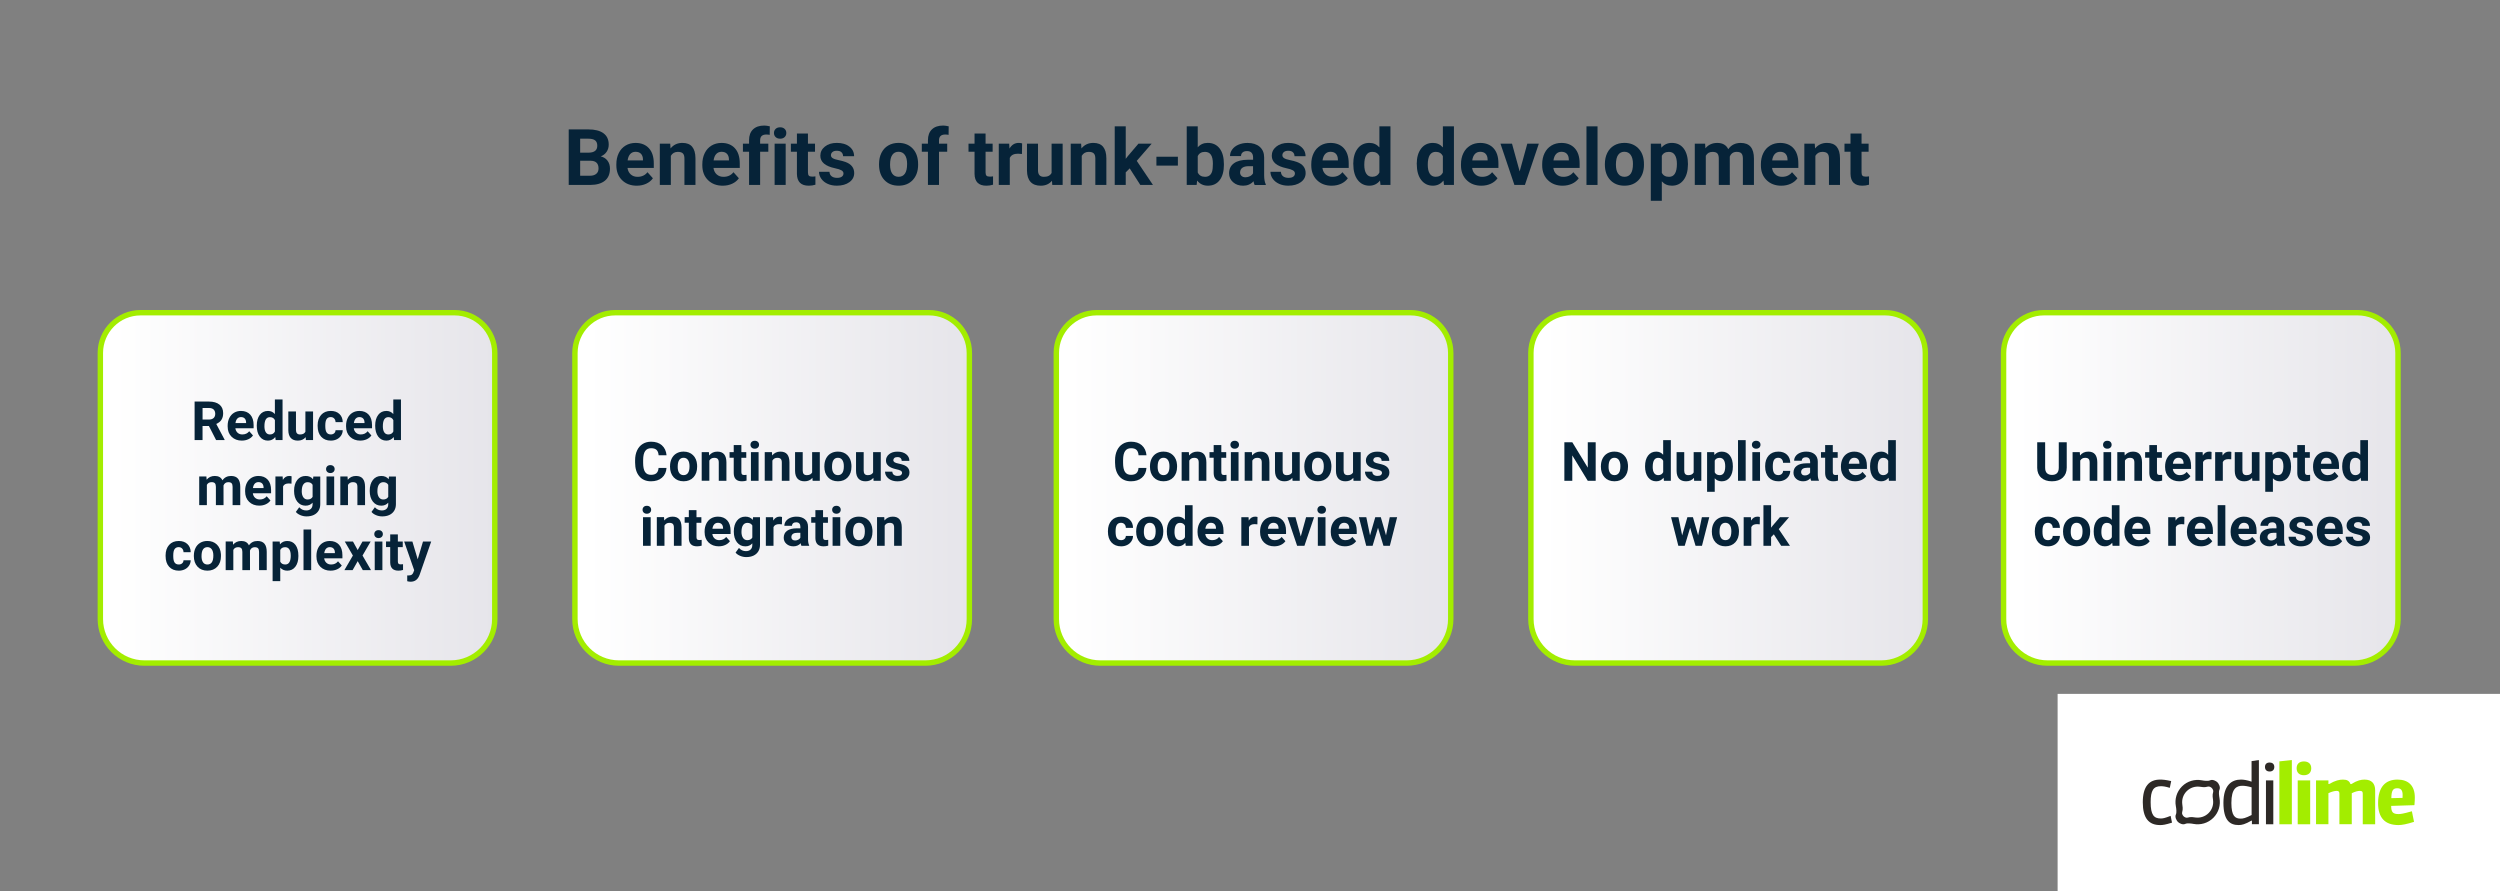 <?xml version="1.0" encoding="UTF-8"?><svg id="Warstwa_1" xmlns="http://www.w3.org/2000/svg" xmlns:xlink="http://www.w3.org/1999/xlink" viewBox="0 0 1568.2 559.03"><rect x="0" y="0" width="1568.2" height="559.03" fill="#808080" stroke="none"/><defs><style>.cls-1{fill:none;stroke:#a3ed00;stroke-miterlimit:10;stroke-width:3.4px;}.cls-2{fill:url(#Gradient_bez_nazwy_13-4);}.cls-2,.cls-3,.cls-4,.cls-5,.cls-6,.cls-7,.cls-8,.cls-9,.cls-10{stroke-width:0px;}.cls-3{fill:url(#Gradient_bez_nazwy_13-5);}.cls-4{fill:url(#Gradient_bez_nazwy_13-2);}.cls-5{fill:url(#Gradient_bez_nazwy_13-3);}.cls-6{fill:url(#Gradient_bez_nazwy_13);}.cls-7{fill:#2d2926;}.cls-8{fill:#062338;}.cls-9{fill:#a3ed00;}.cls-10{fill:#fff;}</style><linearGradient id="Gradient_bez_nazwy_13" x1="63.46" y1="306.04" x2="310.88" y2="306.04" gradientUnits="userSpaceOnUse"><stop offset=".03" stop-color="#fff"/><stop offset="1" stop-color="#e6e5ea"/><stop offset="1" stop-color="#e5e4e9"/><stop offset="1" stop-color="#e4e3e8"/></linearGradient><linearGradient id="Gradient_bez_nazwy_13-2" x1="361.16" x2="608.58" xlink:href="#Gradient_bez_nazwy_13"/><linearGradient id="Gradient_bez_nazwy_13-3" x1="663.13" x2="910.54" xlink:href="#Gradient_bez_nazwy_13"/><linearGradient id="Gradient_bez_nazwy_13-4" x1="960.83" x2="1208.24" xlink:href="#Gradient_bez_nazwy_13"/><linearGradient id="Gradient_bez_nazwy_13-5" x1="1257.33" x2="1504.74" xlink:href="#Gradient_bez_nazwy_13"/></defs><path class="cls-6" d="m88.74,196.15h196.85c13.95,0,25.28,11.33,25.28,25.28v166.87c0,15.24-12.38,27.62-27.62,27.62H91.08c-15.24,0-27.62-12.38-27.62-27.62v-166.87c0-13.95,11.33-25.28,25.28-25.28Z"/><path class="cls-4" d="m386.44,196.15h196.85c13.95,0,25.28,11.33,25.28,25.28v166.87c0,15.24-12.38,27.62-27.62,27.62h-192.18c-15.24,0-27.62-12.38-27.62-27.62v-166.87c0-13.95,11.33-25.28,25.28-25.28Z"/><path class="cls-5" d="m688.41,196.15h196.85c13.95,0,25.28,11.33,25.28,25.28v166.87c0,15.24-12.38,27.62-27.62,27.62h-192.18c-15.24,0-27.62-12.38-27.62-27.62v-166.87c0-13.95,11.33-25.28,25.28-25.28Z"/><path class="cls-2" d="m986.11,196.15h196.85c13.95,0,25.28,11.33,25.28,25.28v166.87c0,15.24-12.38,27.62-27.62,27.62h-192.18c-15.24,0-27.62-12.38-27.62-27.62v-166.87c0-13.95,11.33-25.28,25.28-25.28Z"/><path class="cls-3" d="m1282.61,196.15h196.85c13.95,0,25.28,11.33,25.28,25.28v166.87c0,15.24-12.38,27.62-27.62,27.62h-192.18c-15.24,0-27.62-12.38-27.62-27.62v-166.87c0-13.95,11.33-25.28,25.28-25.28Z"/><rect class="cls-10" x="1290.7" y="435.26" width="277.5" height="123.77"/><path class="cls-7" d="m1392.21,495.4c.81-1.66-.47-3.88-1.25-4.66-.78-.78-3-2.06-4.66-1.25-1.21.59-3.8.24-5.16-.02-4.37-.82-9.05.46-12.43,3.84-3.38,3.38-4.66,8.06-3.84,12.43.26,1.36.61,3.94.02,5.16-.81,1.66.47,3.88,1.25,4.66h0c.78.78,3,2.06,4.66,1.25,1.21-.59,3.8-.24,5.16.02,4.37.82,9.05-.46,12.43-3.84,3.38-3.38,4.66-8.06,3.84-12.43-.26-1.36-.61-3.94-.02-5.16Zm-4.01,6.44c.38,2.91-.55,5.95-2.78,8.18-2.23,2.23-5.28,3.16-8.18,2.78-1.04-.14-3.04-.57-5.04.08-.9.29-2-.36-2.51-.87-.51-.51-1.16-1.61-.87-2.51.65-2,.21-4,.08-5.04-.38-2.91.55-5.95,2.78-8.18,2.23-2.23,5.28-3.16,8.18-2.78,1.04.14,3.04.57,5.04-.07.9-.29,2,.36,2.51.87.51.51,1.16,1.61.87,2.51-.65,2-.21,4-.07,5.04Z"/><path class="cls-7" d="m1355,517.55c-7.14,0-10.87-4.35-10.87-14.29s3.94-14.24,10.87-14.24c1.76,0,3.51.16,6.94.93l-.87,4.25c-2.79-.87-4.35-1.03-5.59-1.03-4.71,0-6.42,2.64-6.42,10.05,0,8.07,2.12,10.2,6.36,10.2,1.34,0,2.48-.21,6.17-1.65l.87,4.25c-3.99,1.28-5.8,1.54-7.46,1.54"/><path class="cls-7" d="m1412.58,517.03v-2.23h-.37c-3.88,2.23-5.95,2.74-7.92,2.74-5.38,0-9.58-2.7-9.58-13.93s5.28-14.6,11.02-14.6c1.5,0,3.84.31,6.63,1.3v-12.88l4.6-.68v40.27h-4.39Zm-.2-23.14c-2.12-.68-4.35-.99-5.74-.99-3.67,0-6.94,1.65-6.94,10.77,0,8.28,2.38,9.84,5.8,9.84,1.55,0,3.05-.31,6.89-2.27v-17.34h0Z"/><path class="cls-7" d="m1423.72,483.95c-1.81,0-2.95-1.03-2.95-2.85s1.14-2.79,2.95-2.79c1.65,0,2.91.93,2.91,2.79,0,1.76-1.09,2.85-2.91,2.85m-2.33,5.59h4.61v27.49h-4.61v-27.49Z"/><polygon class="cls-9" points="1429.81 517.03 1429.81 477.59 1437.63 476.76 1437.63 517.03 1429.81 517.03"/><path class="cls-9" d="m1445.19,486.28c-2.79,0-4.56-1.55-4.56-4.35s1.76-4.3,4.56-4.3c2.64,0,4.61,1.34,4.61,4.3-.01,2.7-1.67,4.35-4.61,4.35m-3.88,3.26h7.82v27.49h-7.82v-27.49Z"/><path class="cls-9" d="m1482.11,517.03v-19.11c0-1.34-.41-1.82-1.81-1.82-1.24,0-2.89.41-5.08,1.45v19.46h-7.76v-19.09c0-1.34-.47-1.82-1.71-1.82s-3.2.47-5.18,1.45v19.46h-7.77v-27.47h7.77v2.23h.52c3.88-2.23,6.42-2.74,8.54-2.74,2.54,0,3.99.68,4.77,2.79h.52c3.99-2.43,6.21-2.79,8.34-2.79,4.5,0,6.63,2.54,6.63,6.73v21.28h-7.79Z"/><path class="cls-9" d="m1504.57,517.55c-8.54,0-12.84-4.56-12.84-13.77,0-10.2,4.66-14.76,12.16-14.76,6.89,0,10.88,3.84,10.88,11.23,0,1.14-.06,2.85-.25,4.81,0,0-6.83.25-14.59.47,0,4.04,1.19,5.12,4.66,5.12,1.03,0,2.85-.16,8.34-1.76l1.34,6.63c-4.57,1.47-7.68,2.03-9.69,2.03m2.54-18.85c0-3.1-1.14-4.25-3.36-4.25-2.54,0-3.67,1.19-3.73,6.21,0,0,4.25-.06,7.04-.16.04-.76.04-1.28.04-1.81"/><path class="cls-8" d="m356.74,116.01v-34.84h12.2c4.23,0,7.43.81,9.62,2.43s3.28,3.99,3.28,7.12c0,1.71-.44,3.21-1.32,4.51s-2.1,2.25-3.66,2.86c1.79.45,3.19,1.35,4.22,2.7,1.03,1.36,1.54,3.01,1.54,4.98,0,3.35-1.07,5.89-3.21,7.61s-5.18,2.6-9.14,2.63h-13.54Zm7.18-20.24h5.31c3.62-.06,5.43-1.51,5.43-4.33,0-1.58-.46-2.71-1.38-3.41-.92-.69-2.37-1.04-4.34-1.04h-5.02v8.78Zm0,5.07v9.4h6.15c1.69,0,3.01-.4,3.96-1.21.95-.8,1.42-1.92,1.42-3.34,0-3.19-1.65-4.81-4.95-4.86h-6.58Z"/><path class="cls-8" d="m399.47,116.49c-3.8,0-6.89-1.16-9.27-3.49-2.38-2.33-3.58-5.43-3.58-9.31v-.67c0-2.6.5-4.92,1.51-6.97,1-2.05,2.43-3.63,4.27-4.74,1.84-1.11,3.94-1.66,6.3-1.66,3.54,0,6.33,1.12,8.36,3.35,2.03,2.23,3.05,5.4,3.05,9.5v2.82h-16.49c.22,1.69.9,3.05,2.02,4.07,1.12,1.02,2.55,1.53,4.27,1.53,2.66,0,4.75-.97,6.24-2.9l3.4,3.8c-1.04,1.47-2.44,2.61-4.21,3.43-1.77.82-3.73,1.23-5.89,1.23Zm-.79-21.27c-1.37,0-2.48.46-3.34,1.39s-1.4,2.26-1.64,3.99h9.62v-.55c-.03-1.54-.45-2.73-1.24-3.57-.8-.84-1.93-1.26-3.4-1.26Z"/><path class="cls-8" d="m420.41,90.12l.22,2.99c1.85-2.31,4.33-3.47,7.44-3.47,2.74,0,4.79.81,6.12,2.42,1.34,1.61,2.03,4.02,2.06,7.22v16.72h-6.92v-16.56c0-1.47-.32-2.53-.96-3.19-.64-.66-1.7-.99-3.18-.99-1.95,0-3.41.83-4.38,2.49v18.26h-6.92v-25.89h6.51Z"/><path class="cls-8" d="m453.4,116.49c-3.8,0-6.89-1.16-9.27-3.49-2.38-2.33-3.58-5.43-3.58-9.31v-.67c0-2.6.5-4.92,1.51-6.97,1-2.05,2.43-3.63,4.27-4.74,1.84-1.11,3.94-1.66,6.3-1.66,3.54,0,6.33,1.12,8.36,3.35,2.03,2.23,3.05,5.4,3.05,9.5v2.82h-16.49c.22,1.69.9,3.05,2.02,4.07,1.12,1.02,2.55,1.53,4.27,1.53,2.66,0,4.75-.97,6.24-2.9l3.4,3.8c-1.04,1.47-2.44,2.61-4.21,3.43-1.77.82-3.73,1.23-5.89,1.23Zm-.79-21.27c-1.37,0-2.48.46-3.34,1.39s-1.4,2.26-1.64,3.99h9.62v-.55c-.03-1.54-.45-2.73-1.24-3.57-.8-.84-1.93-1.26-3.4-1.26Z"/><path class="cls-8" d="m469.87,116.01v-20.82h-3.85v-5.07h3.85v-2.2c0-2.9.83-5.16,2.5-6.76,1.67-1.6,4-2.4,7-2.4.96,0,2.13.16,3.52.48l-.07,5.36c-.57-.14-1.28-.22-2.11-.22-2.6,0-3.9,1.22-3.9,3.66v2.08h5.14v5.07h-5.14v20.82h-6.94Z"/><path class="cls-8" d="m485.49,83.42c0-1.04.35-1.89,1.04-2.56.69-.67,1.64-1.01,2.84-1.01s2.12.34,2.82,1.01c.7.67,1.05,1.52,1.05,2.56s-.35,1.91-1.06,2.58-1.65,1-2.81,1-2.1-.33-2.81-1c-.71-.67-1.07-1.53-1.07-2.58Zm7.35,32.59h-6.94v-25.89h6.94v25.89Z"/><path class="cls-8" d="m506.81,83.76v6.36h4.43v5.07h-4.43v12.92c0,.96.18,1.64.55,2.06s1.07.62,2.11.62c.77,0,1.44-.06,2.03-.17v5.24c-1.36.42-2.75.62-4.19.62-4.85,0-7.32-2.45-7.42-7.35v-13.95h-3.78v-5.07h3.78v-6.36h6.91Z"/><path class="cls-8" d="m529.11,108.85c0-.84-.42-1.51-1.26-2-.84-.49-2.18-.92-4.03-1.3-6.16-1.29-9.24-3.91-9.24-7.85,0-2.3.95-4.21,2.86-5.75,1.91-1.54,4.4-2.31,7.48-2.31,3.29,0,5.91.77,7.88,2.32,1.97,1.55,2.96,3.56,2.96,6.03h-6.92c0-.99-.32-1.81-.96-2.45-.64-.65-1.63-.97-2.99-.97-1.16,0-2.07.26-2.7.79-.64.53-.96,1.2-.96,2.01,0,.77.36,1.38,1.09,1.85.73.47,1.95.88,3.67,1.22s3.17.73,4.35,1.16c3.65,1.34,5.48,3.66,5.48,6.96,0,2.36-1.01,4.27-3.04,5.73-2.03,1.46-4.64,2.19-7.85,2.19-2.17,0-4.1-.39-5.78-1.16-1.68-.77-3-1.83-3.96-3.18-.96-1.35-1.44-2.8-1.44-4.37h6.56c.06,1.23.52,2.17,1.36,2.82.84.65,1.98.98,3.4.98,1.32,0,2.33-.25,3-.75.68-.5,1.02-1.16,1.02-1.97Z"/><path class="cls-8" d="m551.4,102.82c0-2.57.49-4.86,1.48-6.87s2.41-3.57,4.27-4.67c1.86-1.1,4.02-1.65,6.47-1.65,3.49,0,6.34,1.07,8.55,3.21s3.44,5.04,3.7,8.71l.05,1.77c0,3.97-1.11,7.16-3.33,9.56s-5.19,3.6-8.92,3.6-6.71-1.2-8.94-3.59c-2.23-2.39-3.34-5.65-3.34-9.76v-.31Zm6.92.49c0,2.46.46,4.34,1.39,5.64.93,1.3,2.25,1.95,3.97,1.95s2.98-.64,3.92-1.93c.94-1.29,1.41-3.34,1.41-6.17,0-2.41-.47-4.28-1.41-5.61-.94-1.33-2.27-1.99-3.97-1.99s-3,.66-3.92,1.98c-.92,1.32-1.39,3.36-1.39,6.12Z"/><path class="cls-8" d="m582.08,116.01v-20.82h-3.85v-5.07h3.85v-2.2c0-2.9.83-5.16,2.5-6.76,1.67-1.6,4-2.4,7-2.4.96,0,2.13.16,3.52.48l-.07,5.36c-.57-.14-1.28-.22-2.11-.22-2.6,0-3.9,1.22-3.9,3.66v2.08h5.14v5.07h-5.14v20.82h-6.94Z"/><path class="cls-8" d="m618.23,83.76v6.36h4.43v5.07h-4.43v12.92c0,.96.18,1.64.55,2.06s1.07.62,2.11.62c.77,0,1.44-.06,2.03-.17v5.24c-1.36.42-2.75.62-4.19.62-4.85,0-7.32-2.45-7.42-7.35v-13.95h-3.78v-5.07h3.78v-6.36h6.91Z"/><path class="cls-8" d="m641.05,96.6c-.94-.13-1.77-.19-2.49-.19-2.62,0-4.33.89-5.14,2.66v16.94h-6.91v-25.89h6.53l.19,3.09c1.39-2.38,3.31-3.57,5.77-3.57.77,0,1.48.1,2.15.31l-.1,6.65Z"/><path class="cls-8" d="m659.88,113.38c-1.71,2.07-4.07,3.11-7.08,3.11-2.78,0-4.89-.8-6.35-2.39-1.46-1.59-2.21-3.93-2.24-7.01v-16.96h6.91v16.74c0,2.7,1.23,4.05,3.69,4.05s3.96-.81,4.83-2.44v-18.35h6.94v25.89h-6.51l-.19-2.63Z"/><path class="cls-8" d="m678.16,90.12l.22,2.99c1.85-2.31,4.33-3.47,7.44-3.47,2.74,0,4.79.81,6.12,2.42,1.34,1.61,2.03,4.02,2.06,7.22v16.72h-6.92v-16.56c0-1.47-.32-2.53-.96-3.19-.64-.66-1.7-.99-3.18-.99-1.95,0-3.41.83-4.38,2.49v18.26h-6.92v-25.89h6.51Z"/><path class="cls-8" d="m708.64,105.62l-2.49,2.49v7.9h-6.91v-36.75h6.91v20.36l1.34-1.72,6.63-7.78h8.3l-9.36,10.79,10.17,15.1h-7.94l-6.65-10.38Z"/><path class="cls-8" d="m738.86,103.88h-13.47v-5.57h13.47v5.57Z"/><path class="cls-8" d="m767.74,103.3c0,4.15-.89,7.38-2.66,9.7-1.77,2.32-4.24,3.48-7.42,3.48-2.81,0-5.05-1.08-6.72-3.23l-.31,2.75h-6.22v-36.75h6.91v13.18c1.59-1.87,3.69-2.8,6.29-2.8,3.16,0,5.63,1.16,7.43,3.48,1.79,2.32,2.69,5.59,2.69,9.8v.38Zm-6.92-.5c0-2.62-.41-4.53-1.24-5.73-.83-1.2-2.07-1.81-3.71-1.81-2.2,0-3.72.9-4.55,2.7v10.22c.85,1.82,2.38,2.73,4.59,2.73s3.7-1.1,4.4-3.3c.33-1.05.5-2.66.5-4.81Z"/><path class="cls-8" d="m787,116.01c-.32-.62-.55-1.4-.69-2.32-1.67,1.87-3.85,2.8-6.53,2.8-2.54,0-4.64-.73-6.3-2.2s-2.5-3.32-2.5-5.55c0-2.74,1.02-4.85,3.05-6.32,2.03-1.47,4.97-2.21,8.82-2.22h3.18v-1.48c0-1.2-.31-2.15-.92-2.87-.61-.72-1.58-1.08-2.91-1.08-1.16,0-2.08.28-2.74.84-.66.56-.99,1.32-.99,2.3h-6.91c0-1.5.46-2.89,1.39-4.16.92-1.28,2.23-2.28,3.92-3s3.59-1.09,5.69-1.09c3.19,0,5.72.8,7.6,2.4,1.87,1.6,2.81,3.86,2.81,6.76v11.22c.02,2.46.36,4.31,1.03,5.58v.41h-6.99Zm-5.72-4.81c1.02,0,1.96-.23,2.82-.68.86-.45,1.5-1.06,1.91-1.83v-4.45h-2.58c-3.46,0-5.3,1.2-5.53,3.59l-.02.41c0,.86.3,1.57.91,2.13.61.56,1.44.84,2.49.84Z"/><path class="cls-8" d="m812.29,108.85c0-.84-.42-1.51-1.26-2-.84-.49-2.18-.92-4.03-1.3-6.16-1.29-9.24-3.91-9.24-7.85,0-2.3.95-4.21,2.86-5.75,1.91-1.54,4.4-2.31,7.48-2.31,3.29,0,5.91.77,7.88,2.32,1.97,1.55,2.96,3.56,2.96,6.03h-6.92c0-.99-.32-1.81-.96-2.45-.64-.65-1.63-.97-2.99-.97-1.16,0-2.07.26-2.7.79-.64.53-.96,1.2-.96,2.01,0,.77.36,1.38,1.09,1.85.73.47,1.95.88,3.67,1.22s3.17.73,4.35,1.16c3.65,1.34,5.48,3.66,5.48,6.96,0,2.36-1.01,4.27-3.04,5.73-2.03,1.46-4.64,2.19-7.85,2.19-2.17,0-4.1-.39-5.78-1.16-1.68-.77-3-1.83-3.96-3.18-.96-1.35-1.44-2.8-1.44-4.37h6.56c.06,1.23.52,2.17,1.36,2.82.84.65,1.98.98,3.4.98,1.32,0,2.33-.25,3-.75.68-.5,1.02-1.16,1.02-1.97Z"/><path class="cls-8" d="m835.38,116.49c-3.8,0-6.89-1.16-9.27-3.49-2.38-2.33-3.58-5.43-3.58-9.31v-.67c0-2.6.5-4.92,1.51-6.97,1-2.05,2.43-3.63,4.27-4.74,1.84-1.11,3.94-1.66,6.3-1.66,3.54,0,6.33,1.12,8.36,3.35,2.03,2.23,3.05,5.4,3.05,9.5v2.82h-16.49c.22,1.69.9,3.05,2.02,4.07,1.12,1.02,2.55,1.53,4.27,1.53,2.66,0,4.75-.97,6.24-2.9l3.4,3.8c-1.04,1.47-2.44,2.61-4.21,3.43-1.77.82-3.73,1.23-5.89,1.23Zm-.79-21.27c-1.37,0-2.48.46-3.34,1.39s-1.4,2.26-1.64,3.99h9.62v-.55c-.03-1.54-.45-2.73-1.24-3.57-.8-.84-1.93-1.26-3.4-1.26Z"/><path class="cls-8" d="m848.87,102.87c0-4.04.91-7.25,2.72-9.64,1.81-2.39,4.29-3.59,7.43-3.59,2.52,0,4.6.94,6.25,2.82v-13.21h6.94v36.75h-6.24l-.33-2.75c-1.72,2.15-3.94,3.23-6.65,3.23-3.05,0-5.49-1.2-7.33-3.6-1.84-2.4-2.76-5.74-2.76-10.01Zm6.92.51c0,2.43.42,4.29,1.27,5.58s2.07,1.94,3.68,1.94c2.14,0,3.64-.9,4.52-2.71v-10.23c-.86-1.8-2.35-2.71-4.47-2.71-3.33,0-5,2.71-5,8.12Z"/><path class="cls-8" d="m888.69,102.87c0-4.04.91-7.25,2.72-9.64,1.81-2.39,4.29-3.59,7.43-3.59,2.52,0,4.6.94,6.25,2.82v-13.21h6.94v36.75h-6.24l-.33-2.75c-1.72,2.15-3.94,3.23-6.65,3.23-3.05,0-5.49-1.2-7.33-3.6-1.84-2.4-2.76-5.74-2.76-10.01Zm6.92.51c0,2.43.42,4.29,1.27,5.58s2.07,1.94,3.68,1.94c2.14,0,3.64-.9,4.52-2.71v-10.23c-.86-1.8-2.35-2.71-4.47-2.71-3.33,0-5,2.71-5,8.12Z"/><path class="cls-8" d="m929.29,116.49c-3.8,0-6.89-1.16-9.27-3.49-2.38-2.33-3.58-5.43-3.58-9.31v-.67c0-2.6.5-4.92,1.51-6.97,1-2.05,2.43-3.63,4.27-4.74,1.84-1.11,3.94-1.66,6.3-1.66,3.54,0,6.33,1.12,8.36,3.35,2.03,2.23,3.05,5.4,3.05,9.5v2.82h-16.49c.22,1.69.9,3.05,2.02,4.07,1.12,1.02,2.55,1.53,4.27,1.53,2.66,0,4.75-.97,6.24-2.9l3.4,3.8c-1.04,1.47-2.44,2.61-4.21,3.43-1.77.82-3.73,1.23-5.89,1.23Zm-.79-21.27c-1.37,0-2.48.46-3.34,1.39s-1.4,2.26-1.64,3.99h9.62v-.55c-.03-1.54-.45-2.73-1.24-3.57-.8-.84-1.93-1.26-3.4-1.26Z"/><path class="cls-8" d="m953.24,107.56l4.81-17.44h7.23l-8.73,25.89h-6.6l-8.73-25.89h7.23l4.81,17.44Z"/><path class="cls-8" d="m980.23,116.49c-3.8,0-6.89-1.16-9.27-3.49-2.38-2.33-3.58-5.43-3.58-9.31v-.67c0-2.6.5-4.92,1.51-6.97,1-2.05,2.43-3.63,4.27-4.74,1.84-1.11,3.94-1.66,6.3-1.66,3.54,0,6.33,1.12,8.36,3.35,2.03,2.23,3.05,5.4,3.05,9.5v2.82h-16.49c.22,1.69.9,3.05,2.02,4.07,1.12,1.02,2.55,1.53,4.27,1.53,2.66,0,4.75-.97,6.24-2.9l3.4,3.8c-1.04,1.47-2.44,2.61-4.21,3.43-1.77.82-3.73,1.23-5.89,1.23Zm-.79-21.27c-1.37,0-2.48.46-3.34,1.39s-1.4,2.26-1.64,3.99h9.62v-.55c-.03-1.54-.45-2.73-1.24-3.57-.8-.84-1.93-1.26-3.4-1.26Z"/><path class="cls-8" d="m1002.1,116.01h-6.94v-36.75h6.94v36.75Z"/><path class="cls-8" d="m1006.71,102.82c0-2.57.49-4.86,1.48-6.87s2.41-3.57,4.27-4.67c1.86-1.1,4.02-1.65,6.47-1.65,3.49,0,6.34,1.07,8.55,3.21s3.44,5.04,3.7,8.71l.05,1.77c0,3.97-1.11,7.16-3.33,9.56s-5.19,3.6-8.92,3.6-6.71-1.2-8.94-3.59c-2.23-2.39-3.34-5.65-3.34-9.76v-.31Zm6.92.49c0,2.46.46,4.34,1.39,5.64.93,1.3,2.25,1.95,3.97,1.95s2.98-.64,3.92-1.93c.94-1.29,1.41-3.34,1.41-6.17,0-2.41-.47-4.28-1.41-5.61-.94-1.33-2.27-1.99-3.97-1.99s-3,.66-3.92,1.98c-.92,1.32-1.39,3.36-1.39,6.12Z"/><path class="cls-8" d="m1058.8,103.3c0,3.99-.91,7.18-2.71,9.58-1.81,2.4-4.25,3.6-7.33,3.6-2.62,0-4.73-.91-6.34-2.73v12.2h-6.91v-35.84h6.41l.24,2.54c1.68-2.01,3.86-3.01,6.56-3.01,3.19,0,5.67,1.18,7.44,3.54s2.66,5.61,2.66,9.76v.36Zm-6.91-.5c0-2.41-.43-4.27-1.28-5.57-.85-1.31-2.09-1.96-3.72-1.96-2.17,0-3.66.83-4.47,2.49v10.6c.85,1.71,2.35,2.56,4.52,2.56,3.3,0,4.95-2.7,4.95-8.11Z"/><path class="cls-8" d="m1069.57,90.12l.22,2.9c1.83-2.25,4.31-3.37,7.44-3.37,3.33,0,5.62,1.32,6.87,3.95,1.82-2.63,4.41-3.95,7.78-3.95,2.81,0,4.9.82,6.27,2.45,1.37,1.64,2.06,4.1,2.06,7.38v16.53h-6.94v-16.51c0-1.47-.29-2.54-.86-3.22s-1.59-1.02-3.04-1.02c-2.07,0-3.51.99-4.31,2.97l.02,17.78h-6.92v-16.48c0-1.5-.29-2.58-.88-3.25s-1.59-1.01-3.01-1.01c-1.96,0-3.38.81-4.26,2.44v18.3h-6.91v-25.89h6.48Z"/><path class="cls-8" d="m1117.42,116.49c-3.8,0-6.89-1.16-9.27-3.49-2.38-2.33-3.58-5.43-3.58-9.31v-.67c0-2.6.5-4.92,1.51-6.97,1-2.05,2.43-3.63,4.27-4.74,1.84-1.11,3.94-1.66,6.3-1.66,3.54,0,6.33,1.12,8.36,3.35,2.03,2.23,3.05,5.4,3.05,9.5v2.82h-16.49c.22,1.69.9,3.05,2.02,4.07,1.12,1.02,2.55,1.53,4.27,1.53,2.66,0,4.75-.97,6.24-2.9l3.4,3.8c-1.04,1.47-2.44,2.61-4.21,3.43-1.77.82-3.73,1.23-5.89,1.23Zm-.79-21.27c-1.37,0-2.48.46-3.34,1.39s-1.4,2.26-1.64,3.99h9.62v-.55c-.03-1.54-.45-2.73-1.24-3.57-.8-.84-1.93-1.26-3.4-1.26Z"/><path class="cls-8" d="m1138.35,90.12l.22,2.99c1.85-2.31,4.33-3.47,7.44-3.47,2.74,0,4.79.81,6.12,2.42,1.34,1.61,2.03,4.02,2.06,7.22v16.72h-6.92v-16.56c0-1.47-.32-2.53-.96-3.19-.64-.66-1.7-.99-3.18-.99-1.95,0-3.41.83-4.38,2.49v18.26h-6.92v-25.89h6.51Z"/><path class="cls-8" d="m1167.71,83.76v6.36h4.43v5.07h-4.43v12.92c0,.96.18,1.64.55,2.06s1.07.62,2.11.62c.77,0,1.44-.06,2.03-.17v5.24c-1.36.42-2.75.62-4.19.62-4.85,0-7.32-2.45-7.42-7.35v-13.95h-3.78v-5.07h3.78v-6.36h6.91Z"/><path class="cls-1" d="m88.23,196.15h196.85c13.95,0,25.28,11.33,25.28,25.28v166.87c0,15.24-12.38,27.62-27.62,27.62H90.56c-15.24,0-27.62-12.38-27.62-27.62v-166.87c0-13.95,11.33-25.28,25.28-25.28Z"/><path class="cls-1" d="m385.93,196.15h196.85c13.95,0,25.28,11.33,25.28,25.28v166.87c0,15.24-12.38,27.62-27.62,27.62h-192.18c-15.24,0-27.62-12.38-27.62-27.62v-166.87c0-13.95,11.33-25.28,25.28-25.28Z"/><path class="cls-1" d="m687.89,196.15h196.85c13.95,0,25.28,11.33,25.28,25.28v166.87c0,15.24-12.38,27.62-27.62,27.62h-192.18c-15.24,0-27.62-12.38-27.62-27.62v-166.87c0-13.95,11.33-25.28,25.28-25.28Z"/><path class="cls-1" d="m985.59,196.15h196.85c13.95,0,25.28,11.33,25.28,25.28v166.87c0,15.24-12.38,27.62-27.62,27.62h-192.18c-15.24,0-27.62-12.38-27.62-27.62v-166.87c0-13.95,11.33-25.28,25.28-25.28Z"/><path class="cls-8" d="m131.02,267.21h-3.97v8.85h-4.98v-24.17h8.98c2.86,0,5.06.64,6.61,1.91,1.55,1.27,2.32,3.07,2.32,5.39,0,1.65-.36,3.02-1.07,4.12-.71,1.1-1.8,1.98-3.25,2.63l5.23,9.88v.23h-5.34l-4.53-8.85Zm-3.97-4.03h4.02c1.25,0,2.22-.32,2.91-.95.69-.64,1.03-1.51,1.03-2.63s-.32-2.04-.97-2.69c-.65-.65-1.64-.98-2.98-.98h-4v7.25Z"/><path class="cls-8" d="m151.71,276.39c-2.63,0-4.78-.81-6.43-2.42-1.65-1.62-2.48-3.77-2.48-6.46v-.46c0-1.8.35-3.42,1.04-4.84.7-1.42,1.69-2.52,2.96-3.29,1.28-.77,2.74-1.15,4.37-1.15,2.46,0,4.39.78,5.8,2.32,1.41,1.55,2.12,3.75,2.12,6.59v1.96h-11.44c.15,1.17.62,2.11,1.4,2.82s1.77,1.06,2.96,1.06c1.85,0,3.29-.67,4.33-2.01l2.36,2.64c-.72,1.02-1.69,1.81-2.92,2.38-1.23.57-2.59.85-4.08.85Zm-.55-14.76c-.95,0-1.72.32-2.32.97-.59.64-.97,1.57-1.14,2.77h6.67v-.38c-.02-1.07-.31-1.89-.86-2.48-.55-.58-1.34-.88-2.36-.88Z"/><path class="cls-8" d="m161.07,266.95c0-2.8.63-5.03,1.88-6.69,1.26-1.66,2.97-2.49,5.15-2.49,1.75,0,3.19.65,4.33,1.96v-9.16h4.81v25.49h-4.33l-.23-1.91c-1.2,1.49-2.73,2.24-4.61,2.24-2.11,0-3.81-.83-5.09-2.5-1.28-1.67-1.92-3.98-1.92-6.95Zm4.8.36c0,1.68.29,2.98.88,3.87.59.9,1.44,1.35,2.56,1.35,1.48,0,2.53-.63,3.14-1.88v-7.1c-.6-1.25-1.63-1.88-3.1-1.88-2.31,0-3.47,1.88-3.47,5.64Z"/><path class="cls-8" d="m191.73,274.23c-1.18,1.44-2.82,2.16-4.91,2.16-1.92,0-3.39-.55-4.41-1.66-1.01-1.11-1.53-2.73-1.55-4.86v-11.77h4.8v11.62c0,1.87.85,2.81,2.56,2.81s2.74-.57,3.35-1.7v-12.73h4.81v17.96h-4.51l-.13-1.83Z"/><path class="cls-8" d="m207.46,272.52c.88,0,1.6-.24,2.16-.73.55-.49.84-1.13.86-1.94h4.5c-.01,1.22-.34,2.33-1,3.34s-1.55,1.8-2.68,2.36c-1.13.56-2.39.84-3.76.84-2.57,0-4.59-.82-6.08-2.45s-2.22-3.89-2.22-6.76v-.32c0-2.77.74-4.97,2.21-6.62s3.49-2.47,6.06-2.47c2.25,0,4.05.64,5.4,1.92,1.36,1.28,2.04,2.98,2.07,5.1h-4.5c-.02-.93-.31-1.69-.86-2.28-.55-.58-1.28-.88-2.19-.88-1.12,0-1.96.41-2.53,1.22-.57.81-.85,2.14-.85,3.96v.5c0,1.85.28,3.18.85,3.99.56.81,1.42,1.21,2.57,1.21Z"/><path class="cls-8" d="m225.99,276.39c-2.63,0-4.78-.81-6.43-2.42-1.65-1.62-2.48-3.77-2.48-6.46v-.46c0-1.8.35-3.42,1.04-4.84.7-1.42,1.69-2.52,2.96-3.29,1.28-.77,2.74-1.15,4.37-1.15,2.46,0,4.39.78,5.8,2.32,1.41,1.55,2.12,3.75,2.12,6.59v1.96h-11.44c.15,1.17.62,2.11,1.4,2.82s1.77,1.06,2.96,1.06c1.85,0,3.29-.67,4.33-2.01l2.36,2.64c-.72,1.02-1.69,1.81-2.92,2.38-1.23.57-2.59.85-4.08.85Zm-.55-14.76c-.95,0-1.72.32-2.32.97-.59.64-.97,1.57-1.14,2.77h6.67v-.38c-.02-1.07-.31-1.89-.86-2.48-.55-.58-1.34-.88-2.36-.88Z"/><path class="cls-8" d="m235.35,266.95c0-2.8.63-5.03,1.88-6.69,1.26-1.66,2.97-2.49,5.15-2.49,1.75,0,3.19.65,4.33,1.96v-9.16h4.81v25.49h-4.33l-.23-1.91c-1.2,1.49-2.73,2.24-4.61,2.24-2.11,0-3.81-.83-5.09-2.5-1.28-1.67-1.92-3.98-1.92-6.95Zm4.8.36c0,1.68.29,2.98.88,3.87.59.9,1.44,1.35,2.56,1.35,1.48,0,2.53-.63,3.14-1.88v-7.1c-.6-1.25-1.63-1.88-3.1-1.88-2.31,0-3.47,1.88-3.47,5.64Z"/><path class="cls-8" d="m129.47,298.89l.15,2.01c1.27-1.56,2.99-2.34,5.16-2.34,2.31,0,3.9.91,4.76,2.74,1.26-1.83,3.06-2.74,5.39-2.74,1.95,0,3.4.57,4.35,1.7.95,1.13,1.43,2.84,1.43,5.12v11.47h-4.81v-11.45c0-1.02-.2-1.76-.6-2.23s-1.1-.71-2.11-.71c-1.44,0-2.43.69-2.99,2.06l.02,12.33h-4.8v-11.44c0-1.04-.21-1.79-.61-2.26s-1.11-.7-2.09-.7c-1.36,0-2.35.56-2.96,1.69v12.7h-4.8v-17.96h4.5Z"/><path class="cls-8" d="m162.67,317.18c-2.63,0-4.78-.81-6.43-2.42-1.65-1.62-2.48-3.77-2.48-6.46v-.46c0-1.8.35-3.42,1.04-4.84.7-1.42,1.69-2.52,2.96-3.29,1.28-.77,2.74-1.15,4.37-1.15,2.46,0,4.39.78,5.8,2.32,1.41,1.55,2.12,3.75,2.12,6.59v1.96h-11.44c.15,1.17.62,2.11,1.4,2.82s1.77,1.06,2.96,1.06c1.85,0,3.29-.67,4.33-2.01l2.36,2.64c-.72,1.02-1.69,1.81-2.92,2.38-1.23.57-2.59.85-4.08.85Zm-.55-14.76c-.95,0-1.72.32-2.32.97-.59.64-.97,1.57-1.14,2.77h6.67v-.38c-.02-1.07-.31-1.89-.86-2.48-.55-.58-1.34-.88-2.36-.88Z"/><path class="cls-8" d="m182.87,303.39c-.65-.09-1.23-.13-1.73-.13-1.82,0-3,.61-3.57,1.84v11.75h-4.8v-17.96h4.53l.13,2.14c.96-1.65,2.3-2.47,4-2.47.53,0,1.03.07,1.49.22l-.07,4.61Z"/><path class="cls-8" d="m184.48,307.74c0-2.75.66-4.97,1.97-6.66,1.31-1.68,3.08-2.52,5.3-2.52,1.97,0,3.5.68,4.6,2.03l.2-1.69h4.35v17.36c0,1.57-.36,2.94-1.07,4.1-.71,1.16-1.72,2.05-3.01,2.66-1.29.61-2.81.91-4.55.91-1.32,0-2.6-.26-3.85-.79-1.25-.53-2.2-1.2-2.84-2.03l2.12-2.92c1.2,1.34,2.64,2.01,4.35,2.01,1.27,0,2.26-.34,2.97-1.02s1.06-1.65,1.06-2.9v-.96c-1.11,1.25-2.56,1.88-4.37,1.88-2.16,0-3.9-.84-5.24-2.53-1.33-1.69-2-3.93-2-6.71v-.2Zm4.8.36c0,1.63.33,2.91.98,3.83.65.92,1.55,1.39,2.69,1.39,1.46,0,2.51-.55,3.14-1.65v-7.56c-.64-1.1-1.68-1.65-3.1-1.65-1.15,0-2.06.47-2.71,1.41-.66.94-.99,2.35-.99,4.22Z"/><path class="cls-8" d="m204.54,294.24c0-.72.24-1.31.72-1.78s1.14-.7,1.97-.7,1.47.23,1.96.7c.49.46.73,1.06.73,1.78s-.25,1.33-.74,1.79-1.14.7-1.95.7-1.46-.23-1.95-.7-.74-1.06-.74-1.79Zm5.09,22.61h-4.81v-17.96h4.81v17.96Z"/><path class="cls-8" d="m218,298.89l.15,2.08c1.28-1.6,3-2.41,5.16-2.41,1.9,0,3.32.56,4.25,1.68.93,1.12,1.41,2.79,1.43,5.01v11.6h-4.8v-11.49c0-1.02-.22-1.76-.66-2.22s-1.18-.69-2.21-.69c-1.35,0-2.36.58-3.04,1.73v12.66h-4.8v-17.96h4.51Z"/><path class="cls-8" d="m231.93,307.74c0-2.75.66-4.97,1.97-6.66,1.31-1.68,3.08-2.52,5.3-2.52,1.97,0,3.5.68,4.6,2.03l.2-1.69h4.35v17.36c0,1.57-.36,2.94-1.07,4.1-.71,1.16-1.72,2.05-3.01,2.66-1.29.61-2.81.91-4.55.91-1.32,0-2.6-.26-3.85-.79-1.25-.53-2.2-1.2-2.84-2.03l2.12-2.92c1.2,1.34,2.64,2.01,4.35,2.01,1.27,0,2.26-.34,2.97-1.02s1.06-1.65,1.06-2.9v-.96c-1.11,1.25-2.56,1.88-4.37,1.88-2.16,0-3.9-.84-5.24-2.53-1.33-1.69-2-3.93-2-6.71v-.2Zm4.8.36c0,1.63.33,2.91.98,3.83.65.92,1.55,1.39,2.69,1.39,1.46,0,2.51-.55,3.14-1.65v-7.56c-.64-1.1-1.68-1.65-3.1-1.65-1.15,0-2.06.47-2.71,1.41-.66.94-.99,2.35-.99,4.22Z"/><path class="cls-8" d="m112.09,354.1c.88,0,1.6-.24,2.16-.73.55-.49.84-1.13.86-1.94h4.5c-.01,1.22-.34,2.33-1,3.34s-1.55,1.8-2.68,2.36c-1.13.56-2.39.84-3.76.84-2.57,0-4.59-.82-6.08-2.45s-2.22-3.89-2.22-6.76v-.32c0-2.77.74-4.97,2.21-6.62s3.49-2.47,6.06-2.47c2.25,0,4.05.64,5.4,1.92,1.36,1.28,2.04,2.98,2.07,5.1h-4.5c-.02-.93-.31-1.69-.86-2.28-.55-.58-1.28-.88-2.19-.88-1.12,0-1.96.41-2.53,1.22-.57.81-.85,2.14-.85,3.96v.5c0,1.85.28,3.18.85,3.99.56.81,1.42,1.21,2.57,1.21Z"/><path class="cls-8" d="m121.61,348.49c0-1.78.34-3.37,1.03-4.76.69-1.39,1.67-2.47,2.96-3.24s2.79-1.15,4.49-1.15c2.42,0,4.4.74,5.93,2.22,1.53,1.48,2.39,3.5,2.56,6.04l.03,1.23c0,2.75-.77,4.97-2.31,6.63s-3.6,2.5-6.19,2.5-4.66-.83-6.2-2.49c-1.54-1.66-2.32-3.92-2.32-6.77v-.22Zm4.8.34c0,1.71.32,3.01.96,3.92s1.56,1.35,2.76,1.35,2.07-.45,2.72-1.34c.65-.89.98-2.32.98-4.28,0-1.67-.33-2.97-.98-3.89-.65-.92-1.57-1.38-2.75-1.38s-2.08.46-2.72,1.37-.96,2.33-.96,4.25Z"/><path class="cls-8" d="m146.07,339.68l.15,2.01c1.27-1.56,2.99-2.34,5.16-2.34,2.31,0,3.9.91,4.76,2.74,1.26-1.83,3.06-2.74,5.39-2.74,1.95,0,3.4.57,4.35,1.7.95,1.13,1.43,2.84,1.43,5.12v11.47h-4.81v-11.45c0-1.02-.2-1.76-.6-2.23s-1.1-.71-2.11-.71c-1.44,0-2.43.69-2.99,2.06l.02,12.33h-4.8v-11.44c0-1.04-.21-1.79-.61-2.26s-1.11-.7-2.09-.7c-1.36,0-2.35.56-2.96,1.69v12.7h-4.8v-17.96h4.5Z"/><path class="cls-8" d="m187.17,348.82c0,2.77-.63,4.98-1.88,6.65-1.26,1.67-2.95,2.5-5.09,2.5-1.81,0-3.28-.63-4.4-1.89v8.46h-4.8v-24.86h4.45l.17,1.76c1.16-1.39,2.68-2.09,4.55-2.09,2.21,0,3.93.82,5.16,2.46s1.84,3.89,1.84,6.77v.25Zm-4.8-.35c0-1.67-.3-2.96-.89-3.87-.59-.91-1.45-1.36-2.58-1.36-1.5,0-2.54.58-3.1,1.73v7.35c.59,1.18,1.63,1.78,3.14,1.78,2.29,0,3.44-1.88,3.44-5.63Z"/><path class="cls-8" d="m195.2,357.64h-4.81v-25.49h4.81v25.49Z"/><path class="cls-8" d="m207.41,357.97c-2.63,0-4.78-.81-6.43-2.42-1.65-1.62-2.48-3.77-2.48-6.46v-.46c0-1.8.35-3.42,1.04-4.84.7-1.42,1.69-2.52,2.96-3.29,1.28-.77,2.74-1.15,4.37-1.15,2.46,0,4.39.78,5.8,2.32,1.41,1.55,2.12,3.75,2.12,6.59v1.96h-11.44c.15,1.17.62,2.11,1.4,2.82s1.77,1.06,2.96,1.06c1.85,0,3.29-.67,4.33-2.01l2.36,2.64c-.72,1.02-1.69,1.81-2.92,2.38-1.23.57-2.59.85-4.08.85Zm-.55-14.76c-.95,0-1.72.32-2.32.97-.59.64-.97,1.57-1.14,2.77h6.67v-.38c-.02-1.07-.31-1.89-.86-2.48-.55-.58-1.34-.88-2.36-.88Z"/><path class="cls-8" d="m224.36,345.04l3.02-5.36h5.13l-5.11,8.8,5.33,9.16h-5.15l-3.2-5.64-3.19,5.64h-5.16l5.33-9.16-5.1-8.8h5.15l2.95,5.36Z"/><path class="cls-8" d="m234.78,335.03c0-.72.24-1.31.72-1.78s1.14-.7,1.97-.7,1.47.23,1.96.7c.49.46.73,1.06.73,1.78s-.25,1.33-.74,1.79-1.14.7-1.95.7-1.46-.23-1.95-.7-.74-1.06-.74-1.79Zm5.09,22.61h-4.81v-17.96h4.81v17.96Z"/><path class="cls-8" d="m249.57,335.26v4.42h3.07v3.52h-3.07v8.96c0,.66.13,1.14.38,1.43s.74.43,1.46.43c.53,0,1-.04,1.41-.12v3.63c-.94.29-1.91.43-2.9.43-3.36,0-5.08-1.7-5.15-5.1v-9.68h-2.62v-3.52h2.62v-4.42h4.8Z"/><path class="cls-8" d="m262.02,350.85l3.32-11.17h5.15l-7.22,20.75-.4.95c-1.07,2.35-2.84,3.52-5.31,3.52-.7,0-1.41-.11-2.12-.32v-3.63l.73.02c.91,0,1.58-.14,2.03-.42s.8-.74,1.05-1.38l.56-1.48-6.29-18.01h5.16l3.34,11.17Z"/><path class="cls-8" d="m418.09,293.53c-.19,2.6-1.15,4.65-2.88,6.14-1.73,1.49-4.01,2.24-6.85,2.24-3.1,0-5.54-1.04-7.31-3.13-1.78-2.08-2.66-4.95-2.66-8.59v-1.48c0-2.32.41-4.37,1.23-6.14.82-1.77,1.99-3.13,3.51-4.08s3.29-1.42,5.3-1.42c2.79,0,5.04.75,6.74,2.24,1.7,1.49,2.69,3.59,2.95,6.29h-4.98c-.12-1.56-.56-2.69-1.3-3.39-.75-.7-1.88-1.05-3.41-1.05-1.66,0-2.9.59-3.73,1.78-.83,1.19-1.25,3.04-1.27,5.54v1.83c0,2.61.4,4.52,1.19,5.73.79,1.21,2.04,1.81,3.74,1.81,1.54,0,2.69-.35,3.44-1.05.76-.7,1.19-1.79,1.3-3.26h4.98Z"/><path class="cls-8" d="m420.3,292.43c0-1.78.34-3.37,1.03-4.76.69-1.39,1.67-2.47,2.96-3.24s2.79-1.15,4.49-1.15c2.42,0,4.4.74,5.93,2.22,1.53,1.48,2.39,3.5,2.56,6.04l.03,1.23c0,2.75-.77,4.97-2.31,6.63s-3.6,2.5-6.19,2.5-4.66-.83-6.2-2.49c-1.54-1.66-2.32-3.92-2.32-6.77v-.22Zm4.8.34c0,1.71.32,3.01.96,3.92s1.56,1.35,2.76,1.35,2.07-.45,2.72-1.34c.65-.89.98-2.32.98-4.28,0-1.67-.33-2.97-.98-3.89-.65-.92-1.57-1.38-2.75-1.38s-2.08.46-2.72,1.37-.96,2.33-.96,4.25Z"/><path class="cls-8" d="m444.68,283.62l.15,2.08c1.28-1.6,3-2.41,5.16-2.41,1.9,0,3.32.56,4.25,1.68.93,1.12,1.41,2.79,1.43,5.01v11.6h-4.8v-11.49c0-1.02-.22-1.76-.66-2.22s-1.18-.69-2.21-.69c-1.35,0-2.36.58-3.04,1.73v12.66h-4.8v-17.96h4.51Z"/><path class="cls-8" d="m465.05,279.21v4.42h3.07v3.52h-3.07v8.96c0,.66.13,1.14.38,1.43s.74.43,1.46.43c.53,0,1-.04,1.41-.12v3.63c-.94.29-1.91.43-2.9.43-3.36,0-5.08-1.7-5.15-5.1v-9.68h-2.62v-3.52h2.62v-4.42h4.8Z"/><path class="cls-8" d="m470.76,278.97c0-.72.24-1.31.72-1.78s1.14-.7,1.97-.7,1.47.23,1.96.7c.49.46.73,1.06.73,1.78s-.25,1.33-.74,1.79-1.14.7-1.95.7-1.46-.23-1.95-.7-.74-1.06-.74-1.79Zm5.09,22.61h-4.81v-17.96h4.81v17.96Z"/><path class="cls-8" d="m484.22,283.62l.15,2.08c1.28-1.6,3-2.41,5.16-2.41,1.9,0,3.32.56,4.25,1.68.93,1.12,1.41,2.79,1.43,5.01v11.6h-4.8v-11.49c0-1.02-.22-1.76-.66-2.22s-1.18-.69-2.21-.69c-1.35,0-2.36.58-3.04,1.73v12.66h-4.8v-17.96h4.51Z"/><path class="cls-8" d="m509.6,299.75c-1.18,1.44-2.82,2.16-4.91,2.16-1.92,0-3.39-.55-4.41-1.66-1.01-1.11-1.53-2.73-1.55-4.86v-11.77h4.8v11.62c0,1.87.85,2.81,2.56,2.81s2.74-.57,3.35-1.7v-12.73h4.81v17.96h-4.51l-.13-1.83Z"/><path class="cls-8" d="m517.11,292.43c0-1.78.34-3.37,1.03-4.76.69-1.39,1.67-2.47,2.96-3.24s2.79-1.15,4.49-1.15c2.42,0,4.4.74,5.93,2.22,1.53,1.48,2.39,3.5,2.56,6.04l.03,1.23c0,2.75-.77,4.97-2.31,6.63s-3.6,2.5-6.19,2.5-4.66-.83-6.2-2.49c-1.54-1.66-2.32-3.92-2.32-6.77v-.22Zm4.8.34c0,1.71.32,3.01.96,3.92s1.56,1.35,2.76,1.35,2.07-.45,2.72-1.34c.65-.89.98-2.32.98-4.28,0-1.67-.33-2.97-.98-3.89-.65-.92-1.57-1.38-2.75-1.38s-2.08.46-2.72,1.37-.96,2.33-.96,4.25Z"/><path class="cls-8" d="m547.84,299.75c-1.18,1.44-2.82,2.16-4.91,2.16-1.92,0-3.39-.55-4.41-1.66-1.01-1.11-1.53-2.73-1.55-4.86v-11.77h4.8v11.62c0,1.87.85,2.81,2.56,2.81s2.74-.57,3.35-1.7v-12.73h4.81v17.96h-4.51l-.13-1.83Z"/><path class="cls-8" d="m565.83,296.62c0-.59-.29-1.05-.87-1.39-.58-.34-1.51-.64-2.8-.9-4.27-.9-6.41-2.71-6.41-5.44,0-1.59.66-2.92,1.98-3.99,1.32-1.07,3.05-1.6,5.19-1.6,2.28,0,4.1.54,5.47,1.61s2.05,2.47,2.05,4.18h-4.8c0-.69-.22-1.25-.66-1.7s-1.13-.67-2.07-.67c-.81,0-1.43.18-1.88.55-.44.37-.66.83-.66,1.39,0,.53.25.96.75,1.29.5.33,1.35.61,2.55.85,1.19.24,2.2.51,3.02.8,2.53.93,3.8,2.54,3.8,4.83,0,1.64-.7,2.96-2.11,3.98-1.41,1.01-3.22,1.52-5.44,1.52-1.5,0-2.84-.27-4.01-.8-1.17-.54-2.08-1.27-2.75-2.21-.66-.93-1-1.94-1-3.03h4.55c.04.85.36,1.5.95,1.96.59.45,1.37.68,2.36.68.92,0,1.61-.17,2.08-.52.47-.35.71-.8.71-1.37Z"/><path class="cls-8" d="m403.07,319.76c0-.72.24-1.31.72-1.78s1.14-.7,1.97-.7,1.47.23,1.96.7c.49.46.73,1.06.73,1.78s-.25,1.33-.74,1.79-1.14.7-1.95.7-1.46-.23-1.95-.7-.74-1.06-.74-1.79Zm5.09,22.61h-4.81v-17.96h4.81v17.96Z"/><path class="cls-8" d="m416.53,324.41l.15,2.08c1.28-1.6,3-2.41,5.16-2.41,1.9,0,3.32.56,4.25,1.68.93,1.12,1.41,2.79,1.43,5.01v11.6h-4.8v-11.49c0-1.02-.22-1.76-.66-2.22s-1.18-.69-2.21-.69c-1.35,0-2.36.58-3.04,1.73v12.66h-4.8v-17.96h4.51Z"/><path class="cls-8" d="m436.89,320v4.42h3.07v3.52h-3.07v8.96c0,.66.13,1.14.38,1.43s.74.43,1.46.43c.53,0,1-.04,1.41-.12v3.63c-.94.29-1.91.43-2.9.43-3.36,0-5.08-1.7-5.15-5.1v-9.68h-2.62v-3.52h2.62v-4.42h4.8Z"/><path class="cls-8" d="m450.9,342.7c-2.63,0-4.78-.81-6.43-2.42-1.65-1.62-2.48-3.77-2.48-6.46v-.46c0-1.8.35-3.42,1.04-4.84.7-1.42,1.69-2.52,2.96-3.29,1.28-.77,2.74-1.15,4.37-1.15,2.46,0,4.39.78,5.8,2.32,1.41,1.55,2.12,3.75,2.12,6.59v1.96h-11.44c.15,1.17.62,2.11,1.4,2.82s1.77,1.06,2.96,1.06c1.85,0,3.29-.67,4.33-2.01l2.36,2.64c-.72,1.02-1.69,1.81-2.92,2.38-1.23.57-2.59.85-4.08.85Zm-.55-14.76c-.95,0-1.72.32-2.32.97-.59.64-.97,1.57-1.14,2.77h6.67v-.38c-.02-1.07-.31-1.89-.86-2.48-.55-.58-1.34-.88-2.36-.88Z"/><path class="cls-8" d="m460.31,333.26c0-2.75.66-4.97,1.97-6.66,1.31-1.68,3.08-2.52,5.3-2.52,1.97,0,3.5.68,4.6,2.03l.2-1.69h4.35v17.36c0,1.57-.36,2.94-1.07,4.1-.71,1.16-1.72,2.05-3.01,2.66-1.29.61-2.81.91-4.55.91-1.32,0-2.6-.26-3.85-.79-1.25-.53-2.2-1.2-2.84-2.03l2.12-2.92c1.2,1.34,2.64,2.01,4.35,2.01,1.27,0,2.26-.34,2.97-1.02s1.06-1.65,1.06-2.9v-.96c-1.11,1.25-2.56,1.88-4.37,1.88-2.16,0-3.9-.84-5.24-2.53-1.33-1.69-2-3.93-2-6.71v-.2Zm4.8.36c0,1.63.33,2.91.98,3.83.65.92,1.55,1.39,2.69,1.39,1.46,0,2.51-.55,3.14-1.65v-7.56c-.64-1.1-1.68-1.65-3.1-1.65-1.15,0-2.06.47-2.71,1.41-.66.94-.99,2.35-.99,4.22Z"/><path class="cls-8" d="m490.5,328.91c-.65-.09-1.23-.13-1.73-.13-1.82,0-3,.61-3.57,1.84v11.75h-4.8v-17.96h4.53l.13,2.14c.96-1.65,2.3-2.47,4-2.47.53,0,1.03.07,1.49.22l-.07,4.61Z"/><path class="cls-8" d="m502.72,342.37c-.22-.43-.38-.97-.48-1.61-1.16,1.29-2.67,1.94-4.53,1.94-1.76,0-3.22-.51-4.37-1.53-1.16-1.02-1.73-2.3-1.73-3.85,0-1.9.71-3.36,2.12-4.38,1.41-1.02,3.45-1.53,6.12-1.54h2.21v-1.03c0-.83-.21-1.49-.64-1.99-.43-.5-1.1-.75-2.02-.75-.81,0-1.44.19-1.9.58-.46.39-.69.92-.69,1.59h-4.8c0-1.04.32-2,.96-2.89.64-.89,1.55-1.58,2.72-2.08,1.17-.5,2.49-.76,3.95-.76,2.21,0,3.97.56,5.27,1.67,1.3,1.11,1.95,2.67,1.95,4.69v7.78c.01,1.7.25,2.99.71,3.87v.28h-4.85Zm-3.97-3.34c.71,0,1.36-.16,1.96-.47.6-.32,1.04-.74,1.33-1.27v-3.09h-1.79c-2.4,0-3.68.83-3.83,2.49l-.02.28c0,.6.21,1.09.63,1.48.42.39,1,.58,1.73.58Z"/><path class="cls-8" d="m516.28,320v4.42h3.07v3.52h-3.07v8.96c0,.66.13,1.14.38,1.43s.74.43,1.46.43c.53,0,1-.04,1.41-.12v3.63c-.94.29-1.91.43-2.9.43-3.36,0-5.08-1.7-5.15-5.1v-9.68h-2.62v-3.52h2.62v-4.42h4.8Z"/><path class="cls-8" d="m521.99,319.76c0-.72.24-1.31.72-1.78s1.14-.7,1.97-.7,1.47.23,1.96.7c.49.46.73,1.06.73,1.78s-.25,1.33-.74,1.79-1.14.7-1.95.7-1.46-.23-1.95-.7-.74-1.06-.74-1.79Zm5.09,22.61h-4.81v-17.96h4.81v17.96Z"/><path class="cls-8" d="m530.29,333.22c0-1.78.34-3.37,1.03-4.76.69-1.39,1.67-2.47,2.96-3.24s2.79-1.15,4.49-1.15c2.42,0,4.4.74,5.93,2.22,1.53,1.48,2.39,3.5,2.56,6.04l.03,1.23c0,2.75-.77,4.97-2.31,6.63s-3.6,2.5-6.19,2.5-4.66-.83-6.2-2.49c-1.54-1.66-2.32-3.92-2.32-6.77v-.22Zm4.8.34c0,1.71.32,3.01.96,3.92s1.56,1.35,2.76,1.35,2.07-.45,2.72-1.34c.65-.89.98-2.32.98-4.28,0-1.67-.33-2.97-.98-3.89-.65-.92-1.57-1.38-2.75-1.38s-2.08.46-2.72,1.37-.96,2.33-.96,4.25Z"/><path class="cls-8" d="m554.67,324.41l.15,2.08c1.28-1.6,3-2.41,5.16-2.41,1.9,0,3.32.56,4.25,1.68.93,1.12,1.41,2.79,1.43,5.01v11.6h-4.8v-11.49c0-1.02-.22-1.76-.66-2.22s-1.18-.69-2.21-.69c-1.35,0-2.36.58-3.04,1.73v12.66h-4.8v-17.96h4.51Z"/><path class="cls-8" d="m719.15,293.53c-.19,2.6-1.15,4.65-2.88,6.14-1.73,1.49-4.01,2.24-6.85,2.24-3.1,0-5.54-1.04-7.31-3.13-1.78-2.08-2.66-4.95-2.66-8.59v-1.48c0-2.32.41-4.37,1.23-6.14.82-1.77,1.99-3.13,3.51-4.08s3.29-1.42,5.3-1.42c2.79,0,5.04.75,6.74,2.24,1.7,1.49,2.69,3.59,2.95,6.29h-4.98c-.12-1.56-.56-2.69-1.3-3.39-.75-.7-1.88-1.05-3.41-1.05-1.66,0-2.9.59-3.73,1.78-.83,1.19-1.25,3.04-1.27,5.54v1.83c0,2.61.4,4.52,1.19,5.73.79,1.21,2.04,1.81,3.74,1.81,1.54,0,2.69-.35,3.44-1.05.76-.7,1.19-1.79,1.3-3.26h4.98Z"/><path class="cls-8" d="m721.36,292.43c0-1.78.34-3.37,1.03-4.76.69-1.39,1.67-2.47,2.96-3.24s2.79-1.15,4.49-1.15c2.42,0,4.4.74,5.93,2.22,1.53,1.48,2.39,3.5,2.56,6.04l.03,1.23c0,2.75-.77,4.97-2.31,6.63s-3.6,2.5-6.19,2.5-4.66-.83-6.2-2.49c-1.54-1.66-2.32-3.92-2.32-6.77v-.22Zm4.8.34c0,1.71.32,3.01.96,3.92s1.56,1.35,2.76,1.35,2.07-.45,2.72-1.34c.65-.89.98-2.32.98-4.28,0-1.67-.33-2.97-.98-3.89-.65-.92-1.57-1.38-2.75-1.38s-2.08.46-2.72,1.37-.96,2.33-.96,4.25Z"/><path class="cls-8" d="m745.74,283.62l.15,2.08c1.28-1.6,3-2.41,5.16-2.41,1.9,0,3.32.56,4.25,1.68.93,1.12,1.41,2.79,1.43,5.01v11.6h-4.8v-11.49c0-1.02-.22-1.76-.66-2.22s-1.18-.69-2.21-.69c-1.35,0-2.36.58-3.04,1.73v12.66h-4.8v-17.96h4.51Z"/><path class="cls-8" d="m766.11,279.21v4.42h3.07v3.52h-3.07v8.96c0,.66.13,1.14.38,1.43s.74.43,1.46.43c.53,0,1-.04,1.41-.12v3.63c-.94.29-1.91.43-2.9.43-3.36,0-5.08-1.7-5.15-5.1v-9.68h-2.62v-3.52h2.62v-4.42h4.8Z"/><path class="cls-8" d="m771.82,278.97c0-.72.24-1.31.72-1.78s1.14-.7,1.97-.7,1.47.23,1.96.7c.49.46.73,1.06.73,1.78s-.25,1.33-.74,1.79-1.14.7-1.95.7-1.46-.23-1.95-.7-.74-1.06-.74-1.79Zm5.09,22.61h-4.81v-17.96h4.81v17.96Z"/><path class="cls-8" d="m785.28,283.62l.15,2.08c1.28-1.6,3-2.41,5.16-2.41,1.9,0,3.32.56,4.25,1.68.93,1.12,1.41,2.79,1.43,5.01v11.6h-4.8v-11.49c0-1.02-.22-1.76-.66-2.22s-1.18-.69-2.21-.69c-1.35,0-2.36.58-3.04,1.73v12.66h-4.8v-17.96h4.51Z"/><path class="cls-8" d="m810.65,299.75c-1.18,1.44-2.82,2.16-4.91,2.16-1.92,0-3.39-.55-4.41-1.66-1.01-1.11-1.53-2.73-1.55-4.86v-11.77h4.8v11.62c0,1.87.85,2.81,2.56,2.81s2.74-.57,3.35-1.7v-12.73h4.81v17.96h-4.51l-.13-1.83Z"/><path class="cls-8" d="m818.17,292.43c0-1.78.34-3.37,1.03-4.76.69-1.39,1.67-2.47,2.96-3.24s2.79-1.15,4.49-1.15c2.42,0,4.4.74,5.93,2.22,1.53,1.48,2.39,3.5,2.56,6.04l.03,1.23c0,2.75-.77,4.97-2.31,6.63s-3.6,2.5-6.19,2.5-4.66-.83-6.2-2.49c-1.54-1.66-2.32-3.92-2.32-6.77v-.22Zm4.8.34c0,1.71.32,3.01.96,3.92s1.56,1.35,2.76,1.35,2.07-.45,2.72-1.34c.65-.89.98-2.32.98-4.28,0-1.67-.33-2.97-.98-3.89-.65-.92-1.57-1.38-2.75-1.38s-2.08.46-2.72,1.37-.96,2.33-.96,4.25Z"/><path class="cls-8" d="m848.89,299.75c-1.18,1.44-2.82,2.16-4.91,2.16-1.92,0-3.39-.55-4.41-1.66-1.01-1.11-1.53-2.73-1.55-4.86v-11.77h4.8v11.62c0,1.87.85,2.81,2.56,2.81s2.74-.57,3.35-1.7v-12.73h4.81v17.96h-4.51l-.13-1.83Z"/><path class="cls-8" d="m866.88,296.62c0-.59-.29-1.05-.87-1.39-.58-.34-1.51-.64-2.8-.9-4.27-.9-6.41-2.71-6.41-5.44,0-1.59.66-2.92,1.98-3.99,1.32-1.07,3.05-1.6,5.19-1.6,2.28,0,4.1.54,5.47,1.61s2.05,2.47,2.05,4.18h-4.8c0-.69-.22-1.25-.66-1.7s-1.13-.67-2.07-.67c-.81,0-1.43.18-1.88.55-.44.37-.66.83-.66,1.39,0,.53.25.96.75,1.29.5.33,1.35.61,2.55.85,1.19.24,2.2.51,3.02.8,2.53.93,3.8,2.54,3.8,4.83,0,1.64-.7,2.96-2.11,3.98-1.41,1.01-3.22,1.52-5.44,1.52-1.5,0-2.84-.27-4.01-.8-1.17-.54-2.08-1.27-2.75-2.21-.66-.93-1-1.94-1-3.03h4.55c.04.85.36,1.5.95,1.96.59.45,1.37.68,2.36.68.92,0,1.61-.17,2.08-.52.47-.35.71-.8.71-1.37Z"/><path class="cls-8" d="m703.2,338.84c.88,0,1.6-.24,2.16-.73.55-.49.84-1.13.86-1.94h4.5c-.01,1.22-.34,2.33-1,3.34s-1.55,1.8-2.68,2.36c-1.13.56-2.39.84-3.76.84-2.57,0-4.59-.82-6.08-2.45s-2.22-3.89-2.22-6.76v-.32c0-2.77.74-4.97,2.21-6.62s3.49-2.47,6.06-2.47c2.25,0,4.05.64,5.4,1.92,1.36,1.28,2.04,2.98,2.07,5.1h-4.5c-.02-.93-.31-1.69-.86-2.28-.55-.58-1.28-.88-2.19-.88-1.12,0-1.96.41-2.53,1.22-.57.81-.85,2.14-.85,3.96v.5c0,1.85.28,3.18.85,3.99.56.81,1.42,1.21,2.57,1.21Z"/><path class="cls-8" d="m712.71,333.22c0-1.78.34-3.37,1.03-4.76.69-1.39,1.67-2.47,2.96-3.24s2.79-1.15,4.49-1.15c2.42,0,4.4.74,5.93,2.22,1.53,1.48,2.39,3.5,2.56,6.04l.03,1.23c0,2.75-.77,4.97-2.31,6.63s-3.6,2.5-6.19,2.5-4.66-.83-6.2-2.49c-1.54-1.66-2.32-3.92-2.32-6.77v-.22Zm4.8.34c0,1.71.32,3.01.96,3.92s1.56,1.35,2.76,1.35,2.07-.45,2.72-1.34c.65-.89.98-2.32.98-4.28,0-1.67-.33-2.97-.98-3.89-.65-.92-1.57-1.38-2.75-1.38s-2.08.46-2.72,1.37-.96,2.33-.96,4.25Z"/><path class="cls-8" d="m731.93,333.26c0-2.8.63-5.03,1.88-6.69,1.26-1.66,2.97-2.49,5.15-2.49,1.75,0,3.19.65,4.33,1.96v-9.16h4.81v25.49h-4.33l-.23-1.91c-1.2,1.49-2.73,2.24-4.61,2.24-2.11,0-3.81-.83-5.09-2.5-1.28-1.67-1.92-3.98-1.92-6.95Zm4.8.36c0,1.68.29,2.98.88,3.87.59.9,1.44,1.35,2.56,1.35,1.48,0,2.53-.63,3.14-1.88v-7.1c-.6-1.25-1.63-1.88-3.1-1.88-2.31,0-3.47,1.88-3.47,5.64Z"/><path class="cls-8" d="m760.1,342.7c-2.63,0-4.78-.81-6.43-2.42-1.65-1.62-2.48-3.77-2.48-6.46v-.46c0-1.8.35-3.42,1.04-4.84.7-1.42,1.69-2.52,2.96-3.29,1.28-.77,2.74-1.15,4.37-1.15,2.46,0,4.39.78,5.8,2.32,1.41,1.55,2.12,3.75,2.12,6.59v1.96h-11.44c.15,1.17.62,2.11,1.4,2.82s1.77,1.06,2.96,1.06c1.85,0,3.29-.67,4.33-2.01l2.36,2.64c-.72,1.02-1.69,1.81-2.92,2.38-1.23.57-2.59.85-4.08.85Zm-.55-14.76c-.95,0-1.72.32-2.32.97-.59.64-.97,1.57-1.14,2.77h6.67v-.38c-.02-1.07-.31-1.89-.86-2.48-.55-.58-1.34-.88-2.36-.88Z"/><path class="cls-8" d="m788.76,328.91c-.65-.09-1.23-.13-1.73-.13-1.82,0-3,.61-3.57,1.84v11.75h-4.8v-17.96h4.53l.13,2.14c.96-1.65,2.3-2.47,4-2.47.53,0,1.03.07,1.49.22l-.07,4.61Z"/><path class="cls-8" d="m799.33,342.7c-2.63,0-4.78-.81-6.43-2.42-1.65-1.62-2.48-3.77-2.48-6.46v-.46c0-1.8.35-3.42,1.04-4.84.7-1.42,1.69-2.52,2.96-3.29,1.28-.77,2.74-1.15,4.37-1.15,2.46,0,4.39.78,5.8,2.32,1.41,1.55,2.12,3.75,2.12,6.59v1.96h-11.44c.15,1.17.62,2.11,1.4,2.82s1.77,1.06,2.96,1.06c1.85,0,3.29-.67,4.33-2.01l2.36,2.64c-.72,1.02-1.69,1.81-2.92,2.38-1.23.57-2.59.85-4.08.85Zm-.55-14.76c-.95,0-1.72.32-2.32.97-.59.64-.97,1.57-1.14,2.77h6.67v-.38c-.02-1.07-.31-1.89-.86-2.48-.55-.58-1.34-.88-2.36-.88Z"/><path class="cls-8" d="m815.95,336.51l3.34-12.1h5.01l-6.06,17.96h-4.58l-6.06-17.96h5.01l3.34,12.1Z"/><path class="cls-8" d="m826.37,319.76c0-.72.24-1.31.72-1.78s1.14-.7,1.97-.7,1.47.23,1.96.7c.49.46.73,1.06.73,1.78s-.25,1.33-.74,1.79-1.14.7-1.95.7-1.46-.23-1.95-.7-.74-1.06-.74-1.79Zm5.09,22.61h-4.81v-17.96h4.81v17.96Z"/><path class="cls-8" d="m843.68,342.7c-2.63,0-4.78-.81-6.43-2.42-1.65-1.62-2.48-3.77-2.48-6.46v-.46c0-1.8.35-3.42,1.04-4.84.7-1.42,1.69-2.52,2.96-3.29,1.28-.77,2.74-1.15,4.37-1.15,2.46,0,4.39.78,5.8,2.32,1.41,1.55,2.12,3.75,2.12,6.59v1.96h-11.44c.15,1.17.62,2.11,1.4,2.82s1.77,1.06,2.96,1.06c1.85,0,3.29-.67,4.33-2.01l2.36,2.64c-.72,1.02-1.69,1.81-2.92,2.38-1.23.57-2.59.85-4.08.85Zm-.55-14.76c-.95,0-1.72.32-2.32.97-.59.64-.97,1.57-1.14,2.77h6.67v-.38c-.02-1.07-.31-1.89-.86-2.48-.55-.58-1.34-.88-2.36-.88Z"/><path class="cls-8" d="m869.41,335.85l2.36-11.44h4.63l-4.58,17.96h-4.02l-3.4-11.3-3.4,11.3h-4l-4.58-17.96h4.63l2.34,11.42,3.29-11.42h3.47l3.27,11.44Z"/><path class="cls-8" d="m1000.94,301.58h-4.98l-9.69-15.9v15.9h-4.98v-24.17h4.98l9.71,15.93v-15.93h4.96v24.17Z"/><path class="cls-8" d="m1004.22,292.43c0-1.78.34-3.37,1.03-4.76.69-1.39,1.67-2.47,2.96-3.24s2.79-1.15,4.49-1.15c2.42,0,4.4.74,5.93,2.22,1.53,1.48,2.39,3.5,2.56,6.04l.03,1.23c0,2.75-.77,4.97-2.31,6.63s-3.6,2.5-6.19,2.5-4.66-.83-6.2-2.49c-1.54-1.66-2.32-3.92-2.32-6.77v-.22Zm4.8.34c0,1.71.32,3.01.96,3.92s1.56,1.35,2.76,1.35,2.07-.45,2.72-1.34c.65-.89.98-2.32.98-4.28,0-1.67-.33-2.97-.98-3.89-.65-.92-1.57-1.38-2.75-1.38s-2.08.46-2.72,1.37-.96,2.33-.96,4.25Z"/><path class="cls-8" d="m1031.91,292.47c0-2.8.63-5.03,1.88-6.69,1.26-1.66,2.97-2.49,5.15-2.49,1.75,0,3.19.65,4.33,1.96v-9.16h4.81v25.49h-4.33l-.23-1.91c-1.2,1.49-2.73,2.24-4.61,2.24-2.11,0-3.81-.83-5.09-2.5-1.28-1.67-1.92-3.98-1.92-6.95Zm4.8.36c0,1.68.29,2.98.88,3.87.59.9,1.44,1.35,2.56,1.35,1.48,0,2.53-.63,3.14-1.88v-7.1c-.6-1.25-1.63-1.88-3.1-1.88-2.31,0-3.47,1.88-3.47,5.64Z"/><path class="cls-8" d="m1062.56,299.75c-1.18,1.44-2.82,2.16-4.91,2.16-1.92,0-3.39-.55-4.41-1.66-1.01-1.11-1.53-2.73-1.55-4.86v-11.77h4.8v11.62c0,1.87.85,2.81,2.56,2.81s2.74-.57,3.35-1.7v-12.73h4.81v17.96h-4.51l-.13-1.83Z"/><path class="cls-8" d="m1086.99,292.77c0,2.77-.63,4.98-1.88,6.65-1.26,1.67-2.95,2.5-5.09,2.5-1.81,0-3.28-.63-4.4-1.89v8.46h-4.8v-24.86h4.45l.17,1.76c1.16-1.39,2.68-2.09,4.55-2.09,2.21,0,3.93.82,5.16,2.46s1.84,3.89,1.84,6.77v.25Zm-4.8-.35c0-1.67-.3-2.96-.89-3.87-.59-.91-1.45-1.36-2.58-1.36-1.5,0-2.54.58-3.1,1.73v7.35c.59,1.18,1.63,1.78,3.14,1.78,2.29,0,3.44-1.88,3.44-5.63Z"/><path class="cls-8" d="m1095.03,301.58h-4.81v-25.49h4.81v25.49Z"/><path class="cls-8" d="m1098.94,278.97c0-.72.24-1.31.72-1.78s1.14-.7,1.97-.7,1.47.23,1.96.7c.49.46.73,1.06.73,1.78s-.25,1.33-.74,1.79-1.14.7-1.95.7-1.46-.23-1.95-.7-.74-1.06-.74-1.79Zm5.09,22.61h-4.81v-17.96h4.81v17.96Z"/><path class="cls-8" d="m1115.46,298.04c.88,0,1.6-.24,2.16-.73.55-.49.84-1.13.86-1.94h4.5c-.01,1.22-.34,2.33-1,3.34s-1.55,1.8-2.68,2.36c-1.13.56-2.39.84-3.76.84-2.57,0-4.59-.82-6.08-2.45s-2.22-3.89-2.22-6.76v-.32c0-2.77.74-4.97,2.21-6.62s3.49-2.47,6.06-2.47c2.25,0,4.05.64,5.4,1.92,1.36,1.28,2.04,2.98,2.07,5.1h-4.5c-.02-.93-.31-1.69-.86-2.28-.55-.58-1.28-.88-2.19-.88-1.12,0-1.96.41-2.53,1.22-.57.81-.85,2.14-.85,3.96v.5c0,1.85.28,3.18.85,3.99.56.81,1.42,1.21,2.57,1.21Z"/><path class="cls-8" d="m1136.12,301.58c-.22-.43-.38-.97-.48-1.61-1.16,1.29-2.67,1.94-4.53,1.94-1.76,0-3.22-.51-4.37-1.53-1.16-1.02-1.73-2.3-1.73-3.85,0-1.9.71-3.36,2.12-4.38,1.41-1.02,3.45-1.53,6.12-1.54h2.21v-1.03c0-.83-.21-1.49-.64-1.99-.43-.5-1.1-.75-2.02-.75-.81,0-1.44.19-1.9.58-.46.39-.69.92-.69,1.59h-4.8c0-1.04.32-2,.96-2.89.64-.89,1.55-1.58,2.72-2.08,1.17-.5,2.49-.76,3.95-.76,2.21,0,3.97.56,5.27,1.67,1.3,1.11,1.95,2.67,1.95,4.69v7.78c.01,1.7.25,2.99.71,3.87v.28h-4.85Zm-3.97-3.34c.71,0,1.36-.16,1.96-.47.6-.32,1.04-.74,1.33-1.27v-3.09h-1.79c-2.4,0-3.68.83-3.83,2.49l-.02.28c0,.6.21,1.09.63,1.48.42.39,1,.58,1.73.58Z"/><path class="cls-8" d="m1149.68,279.21v4.42h3.07v3.52h-3.07v8.96c0,.66.13,1.14.38,1.43s.74.43,1.46.43c.53,0,1-.04,1.41-.12v3.63c-.94.29-1.91.43-2.9.43-3.36,0-5.08-1.7-5.15-5.1v-9.68h-2.62v-3.52h2.62v-4.42h4.8Z"/><path class="cls-8" d="m1163.69,301.91c-2.63,0-4.78-.81-6.43-2.42-1.65-1.62-2.48-3.77-2.48-6.46v-.46c0-1.8.35-3.42,1.04-4.84.7-1.42,1.69-2.52,2.96-3.29,1.28-.77,2.74-1.15,4.37-1.15,2.46,0,4.39.78,5.8,2.32,1.41,1.55,2.12,3.75,2.12,6.59v1.96h-11.44c.15,1.17.62,2.11,1.4,2.82s1.77,1.06,2.96,1.06c1.85,0,3.29-.67,4.33-2.01l2.36,2.64c-.72,1.02-1.69,1.81-2.92,2.38-1.23.57-2.59.85-4.08.85Zm-.55-14.76c-.95,0-1.72.32-2.32.97-.59.64-.97,1.57-1.14,2.77h6.67v-.38c-.02-1.07-.31-1.89-.86-2.48-.55-.58-1.34-.88-2.36-.88Z"/><path class="cls-8" d="m1173.05,292.47c0-2.8.63-5.03,1.88-6.69,1.26-1.66,2.97-2.49,5.15-2.49,1.75,0,3.19.65,4.33,1.96v-9.16h4.81v25.49h-4.33l-.23-1.91c-1.2,1.49-2.73,2.24-4.61,2.24-2.11,0-3.81-.83-5.09-2.5-1.28-1.67-1.92-3.98-1.92-6.95Zm4.8.36c0,1.68.29,2.98.88,3.87.59.9,1.44,1.35,2.56,1.35,1.48,0,2.53-.63,3.14-1.88v-7.1c-.6-1.25-1.63-1.88-3.1-1.88-2.31,0-3.47,1.88-3.47,5.64Z"/><path class="cls-8" d="m1065.2,335.85l2.36-11.44h4.63l-4.58,17.96h-4.02l-3.4-11.3-3.4,11.3h-4l-4.58-17.96h4.63l2.34,11.42,3.29-11.42h3.47l3.27,11.44Z"/><path class="cls-8" d="m1073.82,333.22c0-1.78.34-3.37,1.03-4.76.69-1.39,1.67-2.47,2.96-3.24s2.79-1.15,4.49-1.15c2.42,0,4.4.74,5.93,2.22,1.53,1.48,2.39,3.5,2.56,6.04l.03,1.23c0,2.75-.77,4.97-2.31,6.63s-3.6,2.5-6.19,2.5-4.66-.83-6.2-2.49c-1.54-1.66-2.32-3.92-2.32-6.77v-.22Zm4.8.34c0,1.71.32,3.01.96,3.92s1.56,1.35,2.76,1.35,2.07-.45,2.72-1.34c.65-.89.98-2.32.98-4.28,0-1.67-.33-2.97-.98-3.89-.65-.92-1.57-1.38-2.75-1.38s-2.08.46-2.72,1.37-.96,2.33-.96,4.25Z"/><path class="cls-8" d="m1103.87,328.91c-.65-.09-1.23-.13-1.73-.13-1.82,0-3,.61-3.57,1.84v11.75h-4.8v-17.96h4.53l.13,2.14c.96-1.65,2.3-2.47,4-2.47.53,0,1.03.07,1.49.22l-.07,4.61Z"/><path class="cls-8" d="m1112.7,335.17l-1.73,1.73v5.48h-4.8v-25.49h4.8v14.12l.93-1.2,4.6-5.39h5.76l-6.49,7.49,7.05,10.47h-5.51l-4.61-7.2Z"/><path class="cls-1" d="m1282.09,196.15h196.85c13.95,0,25.28,11.33,25.28,25.28v166.87c0,15.24-12.38,27.62-27.62,27.62h-192.18c-15.24,0-27.62-12.38-27.62-27.62v-166.87c0-13.95,11.33-25.28,25.28-25.28Z"/><path class="cls-8" d="m1296.42,277.41v15.92c0,2.64-.83,4.74-2.48,6.27-1.65,1.54-3.91,2.31-6.78,2.31s-5.06-.75-6.72-2.24c-1.66-1.49-2.51-3.55-2.54-6.16v-16.1h4.98v15.95c0,1.58.38,2.74,1.14,3.46.76.72,1.81,1.09,3.14,1.09,2.8,0,4.22-1.47,4.27-4.42v-16.08h5Z"/><path class="cls-8" d="m1304.61,283.62l.15,2.08c1.28-1.6,3-2.41,5.16-2.41,1.9,0,3.32.56,4.25,1.68.93,1.12,1.41,2.79,1.43,5.01v11.6h-4.8v-11.49c0-1.02-.22-1.76-.66-2.22s-1.18-.69-2.21-.69c-1.35,0-2.36.58-3.04,1.73v12.66h-4.8v-17.96h4.51Z"/><path class="cls-8" d="m1319.2,278.97c0-.72.24-1.31.72-1.78s1.14-.7,1.97-.7,1.47.23,1.96.7c.49.46.73,1.06.73,1.78s-.25,1.33-.74,1.79-1.14.7-1.95.7-1.46-.23-1.95-.7-.74-1.06-.74-1.79Zm5.09,22.61h-4.81v-17.96h4.81v17.96Z"/><path class="cls-8" d="m1332.66,283.62l.15,2.08c1.28-1.6,3-2.41,5.16-2.41,1.9,0,3.32.56,4.25,1.68.93,1.12,1.41,2.79,1.43,5.01v11.6h-4.8v-11.49c0-1.02-.22-1.76-.66-2.22s-1.18-.69-2.21-.69c-1.35,0-2.36.58-3.04,1.73v12.66h-4.8v-17.96h4.51Z"/><path class="cls-8" d="m1353.02,279.21v4.42h3.07v3.52h-3.07v8.96c0,.66.13,1.14.38,1.43s.74.43,1.46.43c.53,0,1-.04,1.41-.12v3.63c-.94.29-1.91.43-2.9.43-3.36,0-5.08-1.7-5.15-5.1v-9.68h-2.62v-3.52h2.62v-4.42h4.8Z"/><path class="cls-8" d="m1367.03,301.91c-2.63,0-4.78-.81-6.43-2.42-1.65-1.62-2.48-3.77-2.48-6.46v-.46c0-1.8.35-3.42,1.04-4.84.7-1.42,1.69-2.52,2.96-3.29,1.28-.77,2.74-1.15,4.37-1.15,2.46,0,4.39.78,5.8,2.32,1.41,1.55,2.12,3.75,2.12,6.59v1.96h-11.44c.15,1.17.62,2.11,1.4,2.82s1.77,1.06,2.96,1.06c1.85,0,3.29-.67,4.33-2.01l2.36,2.64c-.72,1.02-1.69,1.81-2.92,2.38-1.23.57-2.59.85-4.08.85Zm-.55-14.76c-.95,0-1.72.32-2.32.97-.59.64-.97,1.57-1.14,2.77h6.67v-.38c-.02-1.07-.31-1.89-.86-2.48-.55-.58-1.34-.88-2.36-.88Z"/><path class="cls-8" d="m1387.23,288.12c-.65-.09-1.23-.13-1.73-.13-1.82,0-3,.61-3.57,1.84v11.75h-4.8v-17.96h4.53l.13,2.14c.96-1.65,2.3-2.47,4-2.47.53,0,1.03.07,1.49.22l-.07,4.61Z"/><path class="cls-8" d="m1399.63,288.12c-.65-.09-1.23-.13-1.73-.13-1.82,0-3,.61-3.57,1.84v11.75h-4.8v-17.96h4.53l.13,2.14c.96-1.65,2.3-2.47,4-2.47.53,0,1.03.07,1.49.22l-.07,4.61Z"/><path class="cls-8" d="m1412.69,299.75c-1.18,1.44-2.82,2.16-4.91,2.16-1.92,0-3.39-.55-4.41-1.66-1.01-1.11-1.53-2.73-1.55-4.86v-11.77h4.8v11.62c0,1.87.85,2.81,2.56,2.81s2.74-.57,3.35-1.7v-12.73h4.81v17.96h-4.51l-.13-1.83Z"/><path class="cls-8" d="m1437.12,292.77c0,2.77-.63,4.98-1.88,6.65-1.26,1.67-2.95,2.5-5.09,2.5-1.81,0-3.28-.63-4.4-1.89v8.46h-4.8v-24.86h4.45l.17,1.76c1.16-1.39,2.68-2.09,4.55-2.09,2.21,0,3.93.82,5.16,2.46s1.84,3.89,1.84,6.77v.25Zm-4.8-.35c0-1.67-.3-2.96-.89-3.87-.59-.91-1.45-1.36-2.58-1.36-1.5,0-2.54.58-3.1,1.73v7.35c.59,1.18,1.63,1.78,3.14,1.78,2.29,0,3.44-1.88,3.44-5.63Z"/><path class="cls-8" d="m1445.84,279.21v4.42h3.07v3.52h-3.07v8.96c0,.66.13,1.14.38,1.43s.74.43,1.46.43c.53,0,1-.04,1.41-.12v3.63c-.94.29-1.91.43-2.9.43-3.36,0-5.08-1.7-5.15-5.1v-9.68h-2.62v-3.52h2.62v-4.42h4.8Z"/><path class="cls-8" d="m1459.84,301.91c-2.63,0-4.78-.81-6.43-2.42-1.65-1.62-2.48-3.77-2.48-6.46v-.46c0-1.8.35-3.42,1.04-4.84.7-1.42,1.69-2.52,2.96-3.29,1.28-.77,2.74-1.15,4.37-1.15,2.46,0,4.39.78,5.8,2.32,1.41,1.55,2.12,3.75,2.12,6.59v1.96h-11.44c.15,1.17.62,2.11,1.4,2.82s1.77,1.06,2.96,1.06c1.85,0,3.29-.67,4.33-2.01l2.36,2.64c-.72,1.02-1.69,1.81-2.92,2.38-1.23.57-2.59.85-4.08.85Zm-.55-14.76c-.95,0-1.72.32-2.32.97-.59.64-.97,1.57-1.14,2.77h6.67v-.38c-.02-1.07-.31-1.89-.86-2.48-.55-.58-1.34-.88-2.36-.88Z"/><path class="cls-8" d="m1469.21,292.47c0-2.8.63-5.03,1.88-6.69,1.26-1.66,2.97-2.49,5.15-2.49,1.75,0,3.19.65,4.33,1.96v-9.16h4.81v25.49h-4.33l-.23-1.91c-1.2,1.49-2.73,2.24-4.61,2.24-2.11,0-3.81-.83-5.09-2.5-1.28-1.67-1.92-3.98-1.92-6.95Zm4.8.36c0,1.68.29,2.98.88,3.87.59.9,1.44,1.35,2.56,1.35,1.48,0,2.53-.63,3.14-1.88v-7.1c-.6-1.25-1.63-1.88-3.1-1.88-2.31,0-3.47,1.88-3.47,5.64Z"/><path class="cls-8" d="m1284.61,338.84c.88,0,1.6-.24,2.16-.73.55-.49.84-1.13.86-1.94h4.5c-.01,1.22-.34,2.33-1,3.34s-1.55,1.8-2.68,2.36c-1.13.56-2.39.84-3.76.84-2.57,0-4.59-.82-6.08-2.45s-2.22-3.89-2.22-6.76v-.32c0-2.77.74-4.97,2.21-6.62s3.49-2.47,6.06-2.47c2.25,0,4.05.64,5.4,1.92,1.36,1.28,2.04,2.98,2.07,5.1h-4.5c-.02-.93-.31-1.69-.86-2.28-.55-.58-1.28-.88-2.19-.88-1.12,0-1.96.41-2.53,1.22-.57.81-.85,2.14-.85,3.96v.5c0,1.85.28,3.18.85,3.99.56.81,1.42,1.21,2.57,1.21Z"/><path class="cls-8" d="m1294.12,333.22c0-1.78.34-3.37,1.03-4.76.69-1.39,1.67-2.47,2.96-3.24s2.79-1.15,4.49-1.15c2.42,0,4.4.74,5.93,2.22,1.53,1.48,2.39,3.5,2.56,6.04l.03,1.23c0,2.75-.77,4.97-2.31,6.63s-3.6,2.5-6.19,2.5-4.66-.83-6.2-2.49c-1.54-1.66-2.32-3.92-2.32-6.77v-.22Zm4.8.34c0,1.71.32,3.01.96,3.92s1.56,1.35,2.76,1.35,2.07-.45,2.72-1.34c.65-.89.98-2.32.98-4.28,0-1.67-.33-2.97-.98-3.89-.65-.92-1.57-1.38-2.75-1.38s-2.08.46-2.72,1.37-.96,2.33-.96,4.25Z"/><path class="cls-8" d="m1313.34,333.26c0-2.8.63-5.03,1.88-6.69,1.26-1.66,2.97-2.49,5.15-2.49,1.75,0,3.19.65,4.33,1.96v-9.16h4.81v25.49h-4.33l-.23-1.91c-1.2,1.49-2.73,2.24-4.61,2.24-2.11,0-3.81-.83-5.09-2.5-1.28-1.67-1.92-3.98-1.92-6.95Zm4.8.36c0,1.68.29,2.98.88,3.87.59.9,1.44,1.35,2.56,1.35,1.48,0,2.53-.63,3.14-1.88v-7.1c-.6-1.25-1.63-1.88-3.1-1.88-2.31,0-3.47,1.88-3.47,5.64Z"/><path class="cls-8" d="m1341.5,342.7c-2.63,0-4.78-.81-6.43-2.42-1.65-1.62-2.48-3.77-2.48-6.46v-.46c0-1.8.35-3.42,1.04-4.84.7-1.42,1.69-2.52,2.96-3.29,1.28-.77,2.74-1.15,4.37-1.15,2.46,0,4.39.78,5.8,2.32,1.41,1.55,2.12,3.75,2.12,6.59v1.96h-11.44c.15,1.17.62,2.11,1.4,2.82s1.77,1.06,2.96,1.06c1.85,0,3.29-.67,4.33-2.01l2.36,2.64c-.72,1.02-1.69,1.81-2.92,2.38-1.23.57-2.59.85-4.08.85Zm-.55-14.76c-.95,0-1.72.32-2.32.97-.59.64-.97,1.57-1.14,2.77h6.67v-.38c-.02-1.07-.31-1.89-.86-2.48-.55-.58-1.34-.88-2.36-.88Z"/><path class="cls-8" d="m1370.17,328.91c-.65-.09-1.23-.13-1.73-.13-1.82,0-3,.61-3.57,1.84v11.75h-4.8v-17.96h4.53l.13,2.14c.96-1.65,2.3-2.47,4-2.47.53,0,1.03.07,1.49.22l-.07,4.61Z"/><path class="cls-8" d="m1380.74,342.7c-2.63,0-4.78-.81-6.43-2.42-1.65-1.62-2.48-3.77-2.48-6.46v-.46c0-1.8.35-3.42,1.04-4.84.7-1.42,1.69-2.52,2.96-3.29,1.28-.77,2.74-1.15,4.37-1.15,2.46,0,4.39.78,5.8,2.32,1.41,1.55,2.12,3.75,2.12,6.59v1.96h-11.44c.15,1.17.62,2.11,1.4,2.82s1.77,1.06,2.96,1.06c1.85,0,3.29-.67,4.33-2.01l2.36,2.64c-.72,1.02-1.69,1.81-2.92,2.38-1.23.57-2.59.85-4.08.85Zm-.55-14.76c-.95,0-1.72.32-2.32.97-.59.64-.97,1.57-1.14,2.77h6.67v-.38c-.02-1.07-.31-1.89-.86-2.48-.55-.58-1.34-.88-2.36-.88Z"/><path class="cls-8" d="m1395.91,342.37h-4.81v-25.49h4.81v25.49Z"/><path class="cls-8" d="m1408.13,342.7c-2.63,0-4.78-.81-6.43-2.42-1.65-1.62-2.48-3.77-2.48-6.46v-.46c0-1.8.35-3.42,1.04-4.84.7-1.42,1.69-2.52,2.96-3.29,1.28-.77,2.74-1.15,4.37-1.15,2.46,0,4.39.78,5.8,2.32,1.41,1.55,2.12,3.75,2.12,6.59v1.96h-11.44c.15,1.17.62,2.11,1.4,2.82s1.77,1.06,2.96,1.06c1.85,0,3.29-.67,4.33-2.01l2.36,2.64c-.72,1.02-1.69,1.81-2.92,2.38-1.23.57-2.59.85-4.08.85Zm-.55-14.76c-.95,0-1.72.32-2.32.97-.59.64-.97,1.57-1.14,2.77h6.67v-.38c-.02-1.07-.31-1.89-.86-2.48-.55-.58-1.34-.88-2.36-.88Z"/><path class="cls-8" d="m1428.64,342.37c-.22-.43-.38-.97-.48-1.61-1.16,1.29-2.67,1.94-4.53,1.94-1.76,0-3.22-.51-4.37-1.53-1.16-1.02-1.73-2.3-1.73-3.85,0-1.9.71-3.36,2.12-4.38,1.41-1.02,3.45-1.53,6.12-1.54h2.21v-1.03c0-.83-.21-1.49-.64-1.99-.43-.5-1.1-.75-2.02-.75-.81,0-1.44.19-1.9.58-.46.39-.69.92-.69,1.59h-4.8c0-1.04.32-2,.96-2.89.64-.89,1.55-1.58,2.72-2.08,1.17-.5,2.49-.76,3.95-.76,2.21,0,3.97.56,5.27,1.67,1.3,1.11,1.95,2.67,1.95,4.69v7.78c.01,1.7.25,2.99.71,3.87v.28h-4.85Zm-3.97-3.34c.71,0,1.36-.16,1.96-.47.6-.32,1.04-.74,1.33-1.27v-3.09h-1.79c-2.4,0-3.68.83-3.83,2.49l-.02.28c0,.6.21,1.09.63,1.48.42.39,1,.58,1.73.58Z"/><path class="cls-8" d="m1446.19,337.41c0-.59-.29-1.05-.87-1.39-.58-.34-1.51-.64-2.8-.9-4.27-.9-6.41-2.71-6.41-5.44,0-1.59.66-2.92,1.98-3.99,1.32-1.07,3.05-1.6,5.19-1.6,2.28,0,4.1.54,5.47,1.61s2.05,2.47,2.05,4.18h-4.8c0-.69-.22-1.25-.66-1.7s-1.13-.67-2.07-.67c-.81,0-1.43.18-1.88.55-.44.37-.66.83-.66,1.39,0,.53.25.96.75,1.29.5.33,1.35.61,2.55.85,1.19.24,2.2.51,3.02.8,2.53.93,3.8,2.54,3.8,4.83,0,1.64-.7,2.96-2.11,3.98-1.41,1.01-3.22,1.52-5.44,1.52-1.5,0-2.84-.27-4.01-.8-1.17-.54-2.08-1.27-2.75-2.21-.66-.93-1-1.94-1-3.03h4.55c.04.85.36,1.5.95,1.96.59.45,1.37.68,2.36.68.92,0,1.61-.17,2.08-.52.47-.35.71-.8.71-1.37Z"/><path class="cls-8" d="m1462.2,342.7c-2.63,0-4.78-.81-6.43-2.42-1.65-1.62-2.48-3.77-2.48-6.46v-.46c0-1.8.35-3.42,1.04-4.84.7-1.42,1.69-2.52,2.96-3.29,1.28-.77,2.74-1.15,4.37-1.15,2.46,0,4.39.78,5.8,2.32,1.41,1.55,2.12,3.75,2.12,6.59v1.96h-11.44c.15,1.17.62,2.11,1.4,2.82s1.77,1.06,2.96,1.06c1.85,0,3.29-.67,4.33-2.01l2.36,2.64c-.72,1.02-1.69,1.81-2.92,2.38-1.23.57-2.59.85-4.08.85Zm-.55-14.76c-.95,0-1.72.32-2.32.97-.59.64-.97,1.57-1.14,2.77h6.67v-.38c-.02-1.07-.31-1.89-.86-2.48-.55-.58-1.34-.88-2.36-.88Z"/><path class="cls-8" d="m1482.04,337.41c0-.59-.29-1.05-.87-1.39-.58-.34-1.51-.64-2.8-.9-4.27-.9-6.41-2.71-6.41-5.44,0-1.59.66-2.92,1.98-3.99,1.32-1.07,3.05-1.6,5.19-1.6,2.28,0,4.1.54,5.47,1.61s2.05,2.47,2.05,4.18h-4.8c0-.69-.22-1.25-.66-1.7s-1.13-.67-2.07-.67c-.81,0-1.43.18-1.88.55-.44.37-.66.83-.66,1.39,0,.53.25.96.75,1.29.5.33,1.35.61,2.55.85,1.19.24,2.2.51,3.02.8,2.53.93,3.8,2.54,3.8,4.83,0,1.64-.7,2.96-2.11,3.98-1.41,1.01-3.22,1.52-5.44,1.52-1.5,0-2.84-.27-4.01-.8-1.17-.54-2.08-1.27-2.75-2.21-.66-.93-1-1.94-1-3.03h4.55c.04.85.36,1.5.95,1.96.59.45,1.37.68,2.36.68.92,0,1.61-.17,2.08-.52.47-.35.71-.8.71-1.37Z"/></svg>
